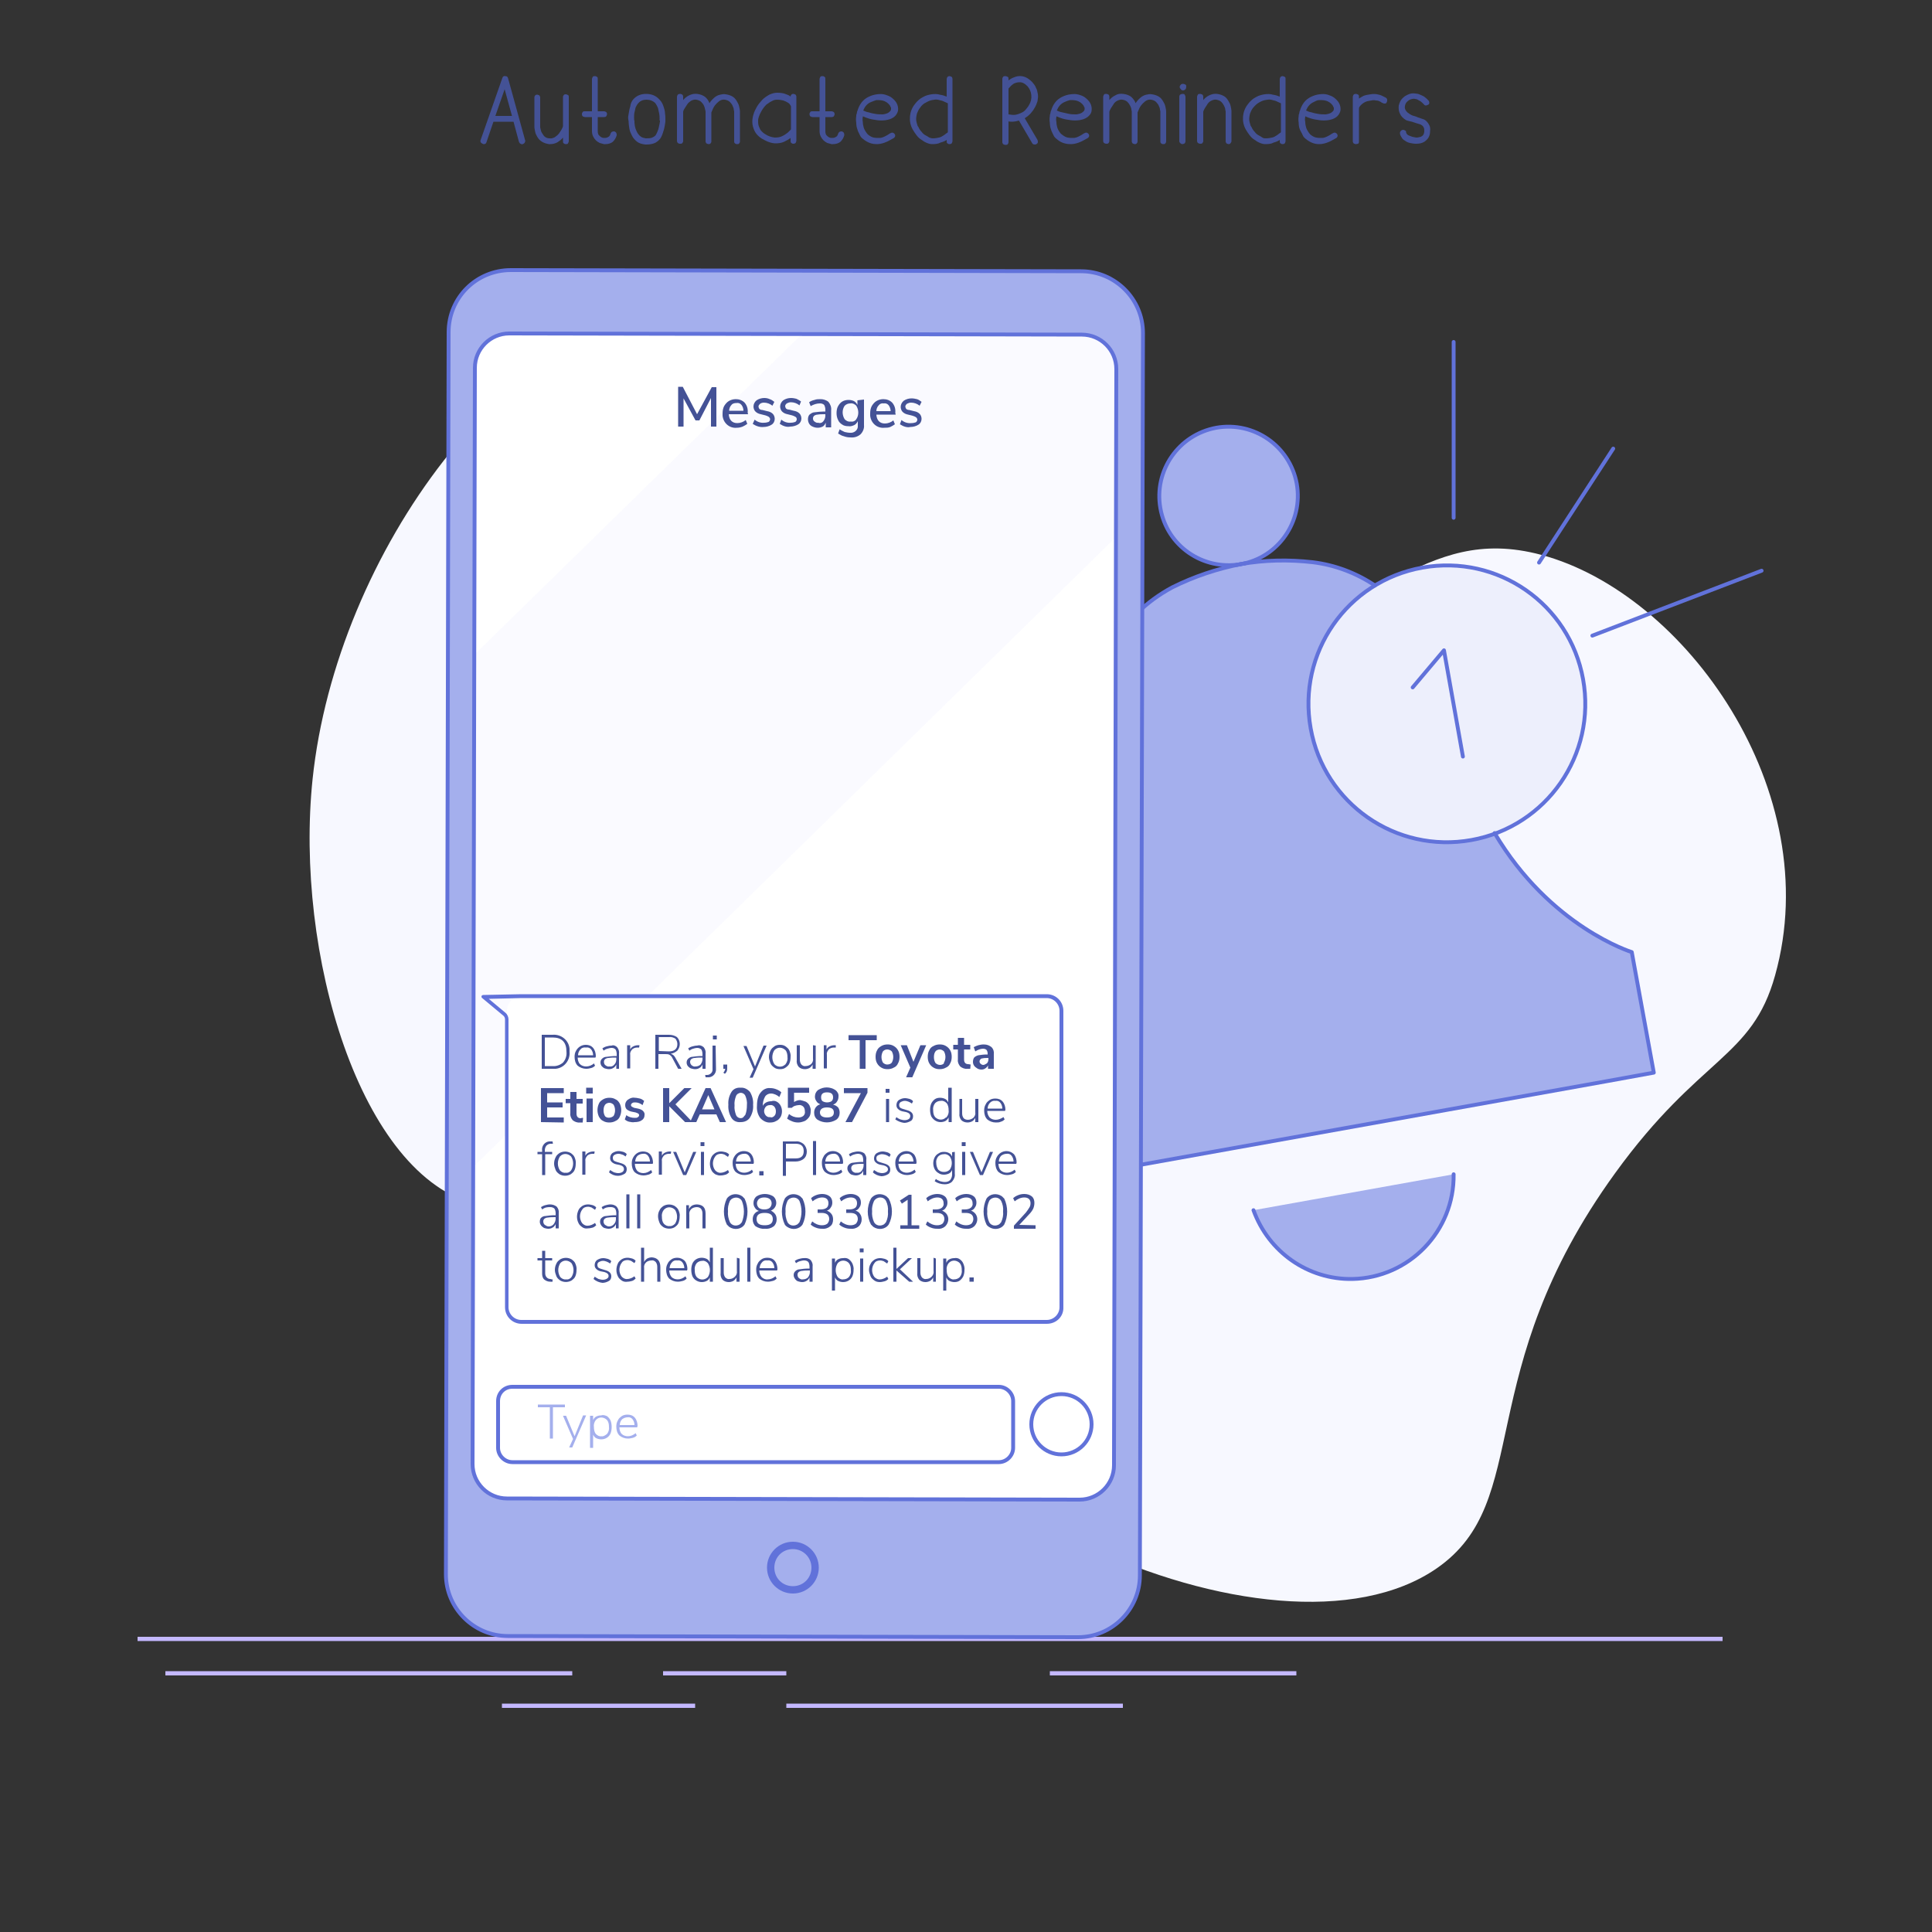 <?xml version="1.0" encoding="UTF-8"?> <!-- Generator: Adobe Illustrator 22.0.1, SVG Export Plug-In . SVG Version: 6.00 Build 0) --> <svg xmlns="http://www.w3.org/2000/svg" xmlns:xlink="http://www.w3.org/1999/xlink" version="1.1" id="Layer_1" x="0px" y="0px" viewBox="0 0 500 500" style="enable-background:new 0 0 500 500;" xml:space="preserve"><rect x="0" y="0" width="500" height="500" fill="#333333" stroke="none"/> <style type="text/css"> .st0{clip-path:url(#SVGID_2_);} .st1{fill:#F7F8FF;} .st2{fill:#C4B8FF;} .st3{fill:#EDEFFC;} .st4{fill:#A4AFED;} .st5{fill:none;} .st6{fill:none;stroke:#6172DA;stroke-linecap:round;stroke-linejoin:round;} .st7{fill:none;stroke:#394553;stroke-linejoin:round;} .st8{fill:#FFFFFF;} .st9{opacity:0.23;fill:#E9E6FF;enable-background:new ;} .st10{fill:#6172DA;} .st11{fill:#445296;} .st12{enable-background:new ;} </style> <title>Exotel_Automobile landing page_01_SMS reminders</title> <g> <g> <defs> <rect id="SVGID_1_" width="500" height="500"></rect> </defs> <clipPath id="SVGID_2_"> <use xlink:href="#SVGID_1_" style="overflow:visible;"></use> </clipPath> <g class="st0"> <path class="st1" d="M80.9,201.6c6.1-58.2,51.6-121,98.7-122c54.6-1.1,71.9,81.6,138.8,82.2c38.4,0.3,48.8-26.7,80.5-18.2 c37.3,10,73.8,61.2,60.5,108.8c-6,21.6-19.4,20.8-41.4,51.2c-37.6,51.9-20.9,84.8-46.2,102.3c-41.6,28.7-147.1-18.3-160.1-78.3 c-6.9-32.1,14.1-61.1,4.8-67.3c-14.1-9.4-56.1,60.1-92.9,51.5C93.1,304.5,76.2,246.4,80.9,201.6z"></path> <rect x="42.8" y="432.5" class="st2" width="105.3" height="1.1"></rect> <rect x="203.5" y="440.9" class="st2" width="87.1" height="1.1"></rect> <rect x="129.9" y="440.9" class="st2" width="50" height="1.1"></rect> <rect x="271.7" y="432.5" class="st2" width="63.8" height="1.1"></rect> <rect x="171.6" y="432.5" class="st2" width="31.9" height="1.1"></rect> <rect x="35.6" y="423.6" class="st2" width="410.2" height="1.1"></rect> <path class="st3" d="M409.7,175.8c3.5,19.5-9.4,38.1-28.9,41.6s-38.1-9.4-41.6-28.9s9.4-38.1,28.9-41.6l0,0 C387.6,143.4,406.2,156.3,409.7,175.8z"></path> <path class="st4" d="M376.2,303.9c0.2,14.7-11.5,26.8-26.2,27.1c-11.5,0.2-21.7-7-25.6-17.8L376.2,303.9z"></path> <path class="st2" d="M322.2,145.8c-0.4,0.1-0.8,0.1-1.1,0.2s-0.8,0.1-1.1,0.2L322.2,145.8z"></path> <path class="st4" d="M428,277.6l-161.3,29c0,0-2.3-13.6-5.5-31.2c0,0,31.2-24,22.2-74.1c0,0-7.6-34.4,20.1-49.3 c11.2-5.8,23.8-8,36.3-6.5c5.8,0.7,11.3,2.8,16.1,6c-16.9,10.3-22.2,32.3-12,49.2c7.7,12.6,22.3,19.2,36.9,16.6 c2.1-0.4,4.1-0.9,6.1-1.7c14.4,24.3,35.5,30.8,35.5,30.8C425.5,264.1,428,277.6,428,277.6z"></path> <path class="st5" d="M319.8,146.2L319.8,146.2L319.8,146.2"></path> <path class="st4" d="M335.6,125.2c1.7,9.7-4.7,19.1-14.5,20.8s-19.1-4.7-20.8-14.5c-1.7-9.7,4.7-19,14.5-20.8 C324.5,109,333.8,115.4,335.6,125.2L335.6,125.2z"></path> <path class="st6" d="M376.2,303.9c0.2,14.7-11.5,26.8-26.2,27.1c-11.5,0.2-21.7-7-25.6-17.8"></path> <path class="st6" d="M320,146.2c0.4-0.1,0.8-0.1,1.1-0.2c6.2-1.1,12.4-1.2,18.6-0.5c5.8,0.7,11.3,2.8,16.1,6"></path> <path class="st6" d="M322.2,145.8c-0.4,0.1-0.8,0.1-1.1,0.2c-6.1,1.2-12.1,3.2-17.7,6c-27.7,14.9-20.1,49.3-20.1,49.3 c9,50.1-22.2,74.1-22.2,74.1c3.2,17.6,5.5,31.2,5.5,31.2l12.1-2.2l137.2-24.6l12.1-2.2c0,0-2.5-13.6-5.7-31.2 c0,0-21.1-6.5-35.5-30.8"></path> <path class="st7" d="M319.8,146.2L319.8,146.2L319.8,146.2"></path> <path class="st6" d="M335.6,125.2c1.7,9.7-4.7,19.1-14.5,20.8s-19.1-4.7-20.8-14.5c-1.7-9.7,4.7-19,14.5-20.8 C324.5,109,333.8,115.4,335.6,125.2L335.6,125.2z"></path> <path class="st6" d="M409.7,175.8c3.5,19.5-9.4,38.1-28.9,41.6s-38.1-9.4-41.6-28.9s9.4-38.1,28.9-41.6l0,0 C387.6,143.4,406.2,156.3,409.7,175.8z"></path> <polyline class="st6" points="365.6,177.9 373.7,168.3 378.6,195.8 "></polyline> <path class="st6" d="M275,190.6c-14.9-7.1-32.8-0.7-39.9,14.2c-7.1,14.9-0.7,32.8,14.2,39.9c8.1,3.8,17.5,3.9,25.6,0.1"></path> <path class="st6" d="M257.5,281.2h-5.8l-3.8-15.8c-3.4-1-6.7-2.4-9.8-4.1l-13.7,8.6l-7.3-7.4l-7.3-7.4l8.5-13.8 c-1.7-3.1-3-6.4-4-9.9l-15.8-3.5v-10.4l0.1-10.4l15.8-3.8c1-3.4,2.4-6.7,4.1-9.8l-8.6-13.7l7.4-7.3l7.4-7.3l13.8,8.5 c3.1-1.7,6.4-3,9.9-4l3.6-15.8h10.4h10.4l3.8,15.8c1.6,0.5,3.2,1,4.7,1.6"></path> <path class="st4" d="M132.2,69.9l147.6,0.3c8.8,0,16,7.2,16,16L295,407.7c0,8.8-7.2,16-16,16l-147.6-0.3c-8.8,0-16-7.2-16-16 L116.1,86C116.1,77,123.3,69.9,132.2,69.9z"></path> <path class="st8" d="M288.9,95.5l-0.6,283.7c0,4.9-4,8.9-8.9,8.9l-148.2-0.3c-4.9,0-8.9-4-8.9-8.9l0.6-283.7c0-4.9,4-8.9,8.9-8.9 L280,86.6C284.9,86.6,288.9,90.6,288.9,95.5z"></path> <path class="st9" d="M288.9,95.1l-0.1,43.9L243,183.9c0,0-91.3,89.5-91.4,89.5L122.5,302l0.3-132.6l84.7-82.9l73,0.2 C285.1,86.6,288.9,90.4,288.9,95.1z"></path> <path class="st8" d="M135,257.8h135.9c2.1,0,3.8,1.7,3.8,3.8v76.7c0,2.1-1.7,3.8-3.8,3.8H135c-2.1,0-3.8-1.7-3.8-3.8v-76.7 C131.2,259.5,132.9,257.8,135,257.8z"></path> <path class="st10" d="M270.9,342.6H135c-2.4,0-4.3-1.9-4.3-4.3v-74.5c0-0.4-0.2-0.8-0.5-1l-5.4-4.5c-0.2-0.1-0.2-0.3-0.2-0.5 c0.1-0.2,0.3-0.3,0.5-0.3l9.8-0.2h136c2.4,0,4.3,1.9,4.3,4.3v76.7C275.3,340.7,273.4,342.6,270.9,342.6 C271,342.7,271,342.7,270.9,342.6z M126.5,258.5l4.3,3.6c0.5,0.4,0.8,1.1,0.8,1.7v74.5c0,1.8,1.5,3.3,3.3,3.3h136 c1.8,0,3.3-1.5,3.3-3.3v-76.7c0-1.8-1.5-3.3-3.3-3.3H135L126.5,258.5z"></path> <path class="st11" d="M140.2,267.8h2.8c2.2-0.2,4.2,1.4,4.4,3.6c0,0.3,0,0.5,0,0.8c0.2,2.2-1.4,4.2-3.6,4.4c-0.3,0-0.5,0-0.8,0 h-2.8L140.2,267.8z M143,275.9c1,0.1,2-0.3,2.7-0.9c0.7-0.8,1-1.8,0.9-2.8c0-2.5-1.2-3.7-3.6-3.7h-2v7.4H143z"></path> <path class="st11" d="M154.1,273.7h-4.6c0,0.6,0.2,1.3,0.6,1.7c0.4,0.4,1,0.6,1.6,0.6c0.7,0,1.5-0.3,2-0.8l0.3,0.6 c-0.3,0.3-0.6,0.5-1,0.6s-0.8,0.2-1.3,0.2c-0.8,0-1.6-0.3-2.2-0.8c-0.6-0.6-0.8-1.5-0.8-2.3c0-0.6,0.1-1.1,0.4-1.6 c0.5-0.9,1.4-1.5,2.5-1.5c0.7,0,1.4,0.2,1.9,0.8c0.5,0.6,0.7,1.4,0.7,2.2L154.1,273.7z M150.2,271.6c-0.4,0.4-0.6,1-0.6,1.5h3.9 c0-0.6-0.2-1.1-0.5-1.5s-0.8-0.6-1.3-0.5C151,271,150.5,271.2,150.2,271.6z"></path> <path class="st11" d="M159.7,271c0.4,0.5,0.6,1.1,0.5,1.7v3.9h-0.7v-1.1c-0.2,0.4-0.4,0.7-0.8,0.9c-0.3,0.2-0.7,0.3-1.1,0.3 c-0.4,0-0.7-0.1-1.1-0.2c-0.3-0.1-0.6-0.4-0.8-0.6c-0.2-0.3-0.3-0.6-0.3-0.9c0-0.4,0.1-0.7,0.4-1c0.3-0.3,0.7-0.5,1.2-0.5 c0.7-0.1,1.5-0.2,2.3-0.2h0.3v-0.5c0-0.4-0.1-0.9-0.3-1.2c-0.3-0.3-0.6-0.4-1-0.4s-0.7,0.1-1.1,0.2c-0.4,0.1-0.7,0.3-1,0.5 l-0.3-0.6c0.3-0.2,0.7-0.4,1.1-0.5c0.4-0.1,0.8-0.2,1.3-0.2C158.7,270.4,159.3,270.6,159.7,271z M159,275.5 c0.4-0.4,0.5-0.9,0.5-1.4v-0.4h-0.2c-0.6,0-1.2,0-1.8,0.1c-0.3,0-0.6,0.1-0.9,0.3c-0.2,0.2-0.3,0.4-0.3,0.7 c0,0.3,0.1,0.7,0.4,0.9c0.3,0.2,0.6,0.4,1,0.3C158.2,276.1,158.7,275.9,159,275.5L159,275.5z"></path> <path class="st11" d="M165.4,271.1h-0.5c-0.5,0-1.1,0.2-1.4,0.6c-0.3,0.4-0.5,0.8-0.4,1.3v3.5h-0.8v-6h0.8v1.1 c0.2-0.4,0.4-0.6,0.8-0.8c0.4-0.2,0.8-0.3,1.3-0.3h0.3L165.4,271.1z"></path> <path class="st11" d="M176.4,276.6h-0.9l-1.5-2.8c-0.1-0.3-0.4-0.6-0.7-0.8c-0.3-0.2-0.7-0.2-1.1-0.2h-1.8v3.8h-0.8v-8.8h3.5 c0.8,0,1.5,0.2,2.1,0.6c0.9,0.9,1,2.4,0.1,3.5c-0.5,0.4-1,0.7-1.7,0.8c0.2,0.1,0.4,0.2,0.6,0.3c0.2,0.2,0.4,0.4,0.5,0.6 L176.4,276.6z M173.1,272.1c1.4,0,2.2-0.6,2.2-1.9c0-0.5-0.2-1-0.5-1.4c-0.5-0.3-1.1-0.5-1.6-0.4h-2.7v3.6L173.1,272.1 L173.1,272.1z"></path> <path class="st11" d="M182.1,271c0.4,0.5,0.6,1.1,0.5,1.7v3.9h-0.8v-1.1c-0.2,0.4-0.4,0.7-0.8,0.9c-0.3,0.2-0.7,0.3-1.1,0.3 c-0.4,0-0.7-0.1-1.1-0.2c-0.3-0.1-0.6-0.4-0.8-0.6c-0.2-0.3-0.3-0.6-0.3-0.9c0-0.4,0.1-0.7,0.4-1c0.3-0.3,0.7-0.5,1.1-0.5 c0.7-0.1,1.5-0.2,2.3-0.2h0.3v-0.5c0-0.4-0.1-0.9-0.3-1.2c-0.3-0.3-0.7-0.4-1.1-0.4c-0.3,0-0.7,0.1-1,0.2c-0.4,0.1-0.7,0.3-1,0.5 l-0.3-0.6c0.3-0.2,0.7-0.4,1.1-0.5c0.4-0.1,0.8-0.2,1.2-0.2C181.1,270.4,181.6,270.6,182.1,271z M181.3,275.5 c0.3-0.4,0.5-0.9,0.5-1.4v-0.4h-0.2c-0.6,0-1.2,0-1.8,0.1c-0.3,0-0.6,0.1-0.9,0.3c-0.2,0.2-0.3,0.4-0.3,0.7 c0,0.3,0.1,0.6,0.4,0.9c0.3,0.2,0.6,0.4,1,0.3C180.5,276,181,275.8,181.3,275.5z"></path> <path class="st11" d="M185.3,276.6c0.1,1.1-0.7,2.1-1.8,2.2c-0.1,0-0.2,0-0.3,0h-0.6l-0.1-0.6h0.5c0.7,0,1.4-0.6,1.4-1.3 c0-0.1,0-0.1,0-0.2v-6.1h0.8L185.3,276.6z M184.5,268h1v1h-1V268z"></path> <path class="st11" d="M188.2,275.5v0.8c0,0.3,0,0.6-0.1,0.9s-0.3,0.5-0.5,0.7l-0.4-0.3c0.3-0.3,0.4-0.6,0.5-1h-0.5v-1.1H188.2z"></path> <path class="st11" d="M197.6,270.6h0.8l-3.6,8.3H194l1-2.2l-2.6-6h0.8l2.2,5.3L197.6,270.6z"></path> <path class="st11" d="M200.4,276.3c-0.4-0.3-0.8-0.6-1-1.1s-0.4-1.1-0.4-1.6c0-0.6,0.1-1.1,0.4-1.7c0.2-0.5,0.6-0.8,1-1.1 c0.4-0.3,0.9-0.4,1.5-0.4c0.5,0,1,0.1,1.4,0.4s0.8,0.6,1,1.1s0.4,1.1,0.3,1.7c0,0.6-0.1,1.1-0.3,1.6s-0.6,0.8-1,1.1 c-0.4,0.3-0.9,0.4-1.4,0.4C201.3,276.7,200.8,276.6,200.4,276.3z M203.3,275.4c0.4-0.5,0.6-1.2,0.5-1.8c0-0.6-0.1-1.3-0.5-1.8 c-0.8-0.8-2-0.9-2.8-0.1l-0.1,0.1c-0.7,1.1-0.7,2.5,0,3.6c0.7,0.8,2,0.9,2.8,0.1C203.3,275.5,203.3,275.4,203.3,275.4 L203.3,275.4z"></path> <path class="st11" d="M211.1,270.6v6h-0.8v-1.1c-0.2,0.4-0.5,0.7-0.8,0.9c-0.4,0.2-0.8,0.3-1.2,0.3c-0.6,0-1.2-0.2-1.6-0.6 c-0.4-0.5-0.6-1.1-0.5-1.8v-3.8h0.8v3.7c0,0.5,0.1,0.9,0.4,1.3c0.3,0.3,0.7,0.5,1.1,0.4c0.5,0,1-0.2,1.4-0.5 c0.4-0.4,0.6-0.9,0.5-1.5v-3.4L211.1,270.6z"></path> <path class="st11" d="M216.3,271.1h-0.5c-0.5,0-1.1,0.2-1.4,0.6c-0.3,0.4-0.5,0.8-0.4,1.3v3.5h-0.8v-6h0.7v1.1 c0.2-0.4,0.4-0.6,0.8-0.8c0.4-0.2,0.8-0.3,1.3-0.3h0.3L216.3,271.1z"></path> <path class="st11" d="M222.5,276.6v-7.4h-2.9v-1.3h7.3v1.3H224v7.4H222.5z"></path> <path class="st11" d="M228.1,276.3c-0.5-0.3-0.8-0.6-1.1-1.1s-0.4-1.1-0.4-1.7s0.1-1.2,0.4-1.7c0.2-0.5,0.6-0.8,1.1-1.1 c0.5-0.3,1.1-0.4,1.6-0.4c0.6,0,1.1,0.1,1.6,0.4s0.8,0.6,1.1,1.1s0.4,1.1,0.4,1.7s-0.1,1.2-0.4,1.7c-0.2,0.5-0.6,0.9-1.1,1.1 c-0.5,0.3-1.1,0.4-1.6,0.4C229.1,276.7,228.6,276.6,228.1,276.3z M230.8,275c0.5-0.9,0.5-2,0-2.9c-0.6-0.6-1.6-0.7-2.2-0.1 l-0.1,0.1c-0.5,0.9-0.5,2,0,2.9c0.3,0.3,0.7,0.5,1.1,0.5C230.1,275.5,230.6,275.3,230.8,275z"></path> <path class="st11" d="M238.2,270.5h1.5l-3.6,8.3h-1.6l1.1-2.5l-2.5-5.8h1.6l1.7,4.3L238.2,270.5z"></path> <path class="st11" d="M241.6,276.3c-0.5-0.3-0.8-0.6-1.1-1.1s-0.4-1.1-0.4-1.7s0.1-1.2,0.4-1.7c0.2-0.5,0.6-0.9,1.1-1.1 c0.5-0.3,1.1-0.4,1.6-0.4c0.6,0,1.1,0.1,1.6,0.4s0.8,0.6,1.1,1.1s0.4,1.1,0.4,1.7s-0.1,1.2-0.4,1.7c-0.2,0.5-0.6,0.9-1.1,1.1 c-0.5,0.3-1.1,0.4-1.6,0.4C242.6,276.7,242.1,276.6,241.6,276.3z M244.3,275c0.5-0.9,0.5-2,0-2.9c-0.3-0.3-0.7-0.5-1.1-0.5 c-0.4,0-0.9,0.2-1.1,0.5c-0.3,0.4-0.4,0.9-0.4,1.5c0,0.5,0.1,1,0.4,1.5c0.6,0.6,1.6,0.7,2.2,0.1C244.2,275.1,244.3,275,244.3,275 L244.3,275z"></path> <path class="st11" d="M251.2,275.5l-0.1,1.1c-0.2,0-0.5,0-0.7,0c-0.7,0.1-1.4-0.2-1.9-0.6c-0.4-0.5-0.7-1.1-0.6-1.8v-2.6h-1.2 v-1.2h1.2v-1.8h1.6v1.8h1.6v1.2h-1.6v2.6c0,0.8,0.4,1.2,1.1,1.2L251.2,275.5z"></path> <path class="st11" d="M256.6,271c0.5,0.5,0.7,1.2,0.6,1.9v3.7h-1.5v-0.9c-0.1,0.3-0.4,0.6-0.7,0.8c-0.3,0.2-0.6,0.3-1,0.3 s-0.8-0.1-1.1-0.3c-0.3-0.2-0.6-0.4-0.8-0.7c-0.2-0.3-0.3-0.6-0.3-1s0.1-0.8,0.3-1.1c0.3-0.3,0.7-0.5,1.1-0.6 c0.7-0.1,1.4-0.2,2.1-0.2h0.3v-0.3c0-0.3-0.1-0.6-0.3-0.9c-0.2-0.2-0.6-0.3-0.9-0.3c-0.3,0-0.7,0.1-1,0.2s-0.7,0.3-1,0.5L252,271 c0.4-0.2,0.8-0.4,1.2-0.5s0.9-0.2,1.4-0.2C255.5,270.3,256.1,270.6,256.6,271z M255.4,275.2c0.3-0.3,0.4-0.7,0.4-1.1v-0.3h-0.2 c-0.4,0-0.9,0-1.3,0.1c-0.2,0-0.5,0.1-0.6,0.3c-0.1,0.1-0.2,0.3-0.2,0.5s0.1,0.5,0.3,0.6c0.2,0.2,0.4,0.3,0.7,0.3 C254.7,275.6,255.1,275.4,255.4,275.2z"></path> <path class="st11" d="M140,290.4v-8.8h5.9v1.3h-4.3v2.4h4v1.3h-4v2.6h4.3v1.3L140,290.4L140,290.4z"></path> <path class="st11" d="M150.9,289.3l-0.1,1.2c-0.3,0-0.5,0-0.7,0c-0.7,0.1-1.4-0.2-1.9-0.6c-0.4-0.5-0.7-1.1-0.6-1.8v-2.6h-1.2 v-1.1h1.2v-1.8h1.6v1.8h1.6v1.2h-1.6v2.6c0,0.8,0.4,1.2,1.1,1.2C150.5,289.3,150.7,289.3,150.9,289.3z"></path> <path class="st11" d="M151.7,281.5h1.7v1.5h-1.7V281.5z M151.8,290.4v-6.1h1.6v6.1H151.8z"></path> <path class="st11" d="M156.1,290.1c-0.5-0.2-0.8-0.6-1.1-1.1c-0.5-1.1-0.5-2.3,0-3.4c0.2-0.5,0.6-0.8,1.1-1.1 c0.5-0.3,1.1-0.4,1.6-0.4c0.6,0,1.1,0.1,1.6,0.4c0.5,0.2,0.8,0.6,1.1,1.1c0.5,1.1,0.5,2.3,0,3.4c-0.2,0.5-0.6,0.9-1.1,1.1 c-0.5,0.3-1.1,0.4-1.6,0.4C157.1,290.5,156.6,290.4,156.1,290.1z M158.8,288.8c0.5-0.9,0.5-2,0-2.9c-0.3-0.3-0.7-0.5-1.1-0.5 c-0.4,0-0.9,0.2-1.1,0.5c-0.3,0.4-0.4,0.9-0.4,1.5c0,0.5,0.1,1,0.4,1.5C157.1,289.4,158.1,289.4,158.8,288.8L158.8,288.8 L158.8,288.8z"></path> <path class="st11" d="M162.8,290.3c-0.4-0.1-0.8-0.3-1.1-0.6l0.4-1.1c0.6,0.5,1.4,0.7,2.2,0.7c0.3,0,0.6,0,0.8-0.2 c0.2-0.1,0.3-0.3,0.3-0.5s-0.1-0.3-0.2-0.4c-0.2-0.1-0.4-0.2-0.7-0.3l-1-0.2c-0.5-0.1-0.9-0.3-1.3-0.6c-0.3-0.3-0.4-0.7-0.4-1.1 s0.1-0.7,0.3-1s0.5-0.5,0.9-0.7s0.9-0.3,1.3-0.2c0.4,0,0.8,0.1,1.3,0.2c0.4,0.1,0.7,0.3,1.1,0.6l-0.4,1.1 c-0.5-0.4-1.2-0.7-1.9-0.7c-0.3,0-0.6,0-0.8,0.2c-0.2,0.1-0.3,0.3-0.3,0.5s0.1,0.3,0.2,0.4c0.2,0.1,0.4,0.2,0.6,0.3l1,0.2 c0.5,0.1,1,0.3,1.3,0.6c0.3,0.3,0.5,0.7,0.4,1.1c0,0.5-0.2,1-0.7,1.3c-0.5,0.4-1.2,0.5-1.9,0.5 C163.8,290.5,163.3,290.4,162.8,290.3z"></path> <path class="st11" d="M179.2,290.4h-1.9l-4.1-4.1v4.1h-1.6v-8.8h1.6v3.9l3.9-3.9h1.9l-4.2,4.2L179.2,290.4z"></path> <path class="st11" d="M186.3,290.4l-0.9-2h-4.3l-0.9,2h-1.6l4-8.8h1.3l4,8.8H186.3z M181.7,287.1h3.2l-1.6-3.7L181.7,287.1z"></path> <path class="st11" d="M189.3,289.3c-0.6-1-0.9-2.2-0.8-3.4c-0.1-1.2,0.2-2.3,0.8-3.3c0.5-0.8,1.4-1.2,2.4-1.1 c0.9-0.1,1.8,0.4,2.4,1.1c0.6,1,0.9,2.2,0.8,3.3c0.1,1.2-0.2,2.3-0.8,3.3c-0.5,0.8-1.4,1.2-2.4,1.2 C190.7,290.5,189.8,290.1,189.3,289.3z M192.9,288.5c0.3-0.8,0.4-1.6,0.4-2.5c0.1-0.8-0.1-1.7-0.4-2.4c-0.3-0.7-1.2-1-1.8-0.6 c-0.3,0.1-0.5,0.4-0.6,0.6c-0.3,0.8-0.5,1.6-0.4,2.5c-0.1,0.8,0.1,1.7,0.4,2.5c0.3,0.7,1.2,1,1.8,0.6 C192.5,289,192.7,288.7,192.9,288.5L192.9,288.5z"></path> <path class="st11" d="M201,285.1c0.4,0.2,0.8,0.6,1,1c0.5,0.9,0.5,2.1,0,3c-0.3,0.4-0.6,0.8-1.1,1c-0.5,0.3-1,0.4-1.5,0.4 c-1,0.1-1.9-0.4-2.6-1.1c-0.7-0.9-1-2.1-0.9-3.2c0-0.9,0.1-1.7,0.4-2.5c0.2-0.6,0.7-1.2,1.2-1.6c0.6-0.4,1.2-0.6,1.9-0.5 c0.5,0,1,0.1,1.5,0.3c0.5,0.2,0.9,0.4,1.3,0.8l-0.5,1.2c-0.6-0.5-1.4-0.9-2.2-0.9c-0.6,0-1.2,0.3-1.5,0.8 c-0.4,0.7-0.6,1.5-0.6,2.4c0.2-0.4,0.5-0.7,0.9-0.9c0.4-0.2,0.8-0.3,1.3-0.3C200.2,284.8,200.6,284.9,201,285.1z M200.4,288.8 c0.3-0.3,0.4-0.7,0.4-1.2c0-0.4-0.1-0.8-0.4-1.2c-0.3-0.3-0.7-0.5-1.1-0.4c-0.4,0-0.8,0.1-1.1,0.4c-0.6,0.7-0.6,1.6,0,2.3 c0.3,0.3,0.7,0.5,1.1,0.4C199.7,289.3,200.1,289.1,200.4,288.8L200.4,288.8z"></path> <path class="st11" d="M208.5,285.1c0.4,0.2,0.8,0.6,1,1c0.2,0.5,0.4,1,0.3,1.5c0,0.5-0.1,1.1-0.4,1.5c-0.3,0.4-0.7,0.8-1.1,1 c-0.5,0.2-1.1,0.4-1.7,0.4c-0.6,0-1.1-0.1-1.6-0.3c-0.5-0.2-0.9-0.4-1.3-0.7l0.5-1.2c0.7,0.6,1.5,0.9,2.4,0.9 c0.5,0,0.9-0.1,1.3-0.4c0.3-0.3,0.5-0.7,0.4-1.2c0-0.4-0.1-0.9-0.4-1.2c-0.3-0.3-0.8-0.5-1.2-0.4c-0.3,0-0.7,0.1-1,0.2 s-0.6,0.3-0.8,0.5h-1v-5.2h5.5v1.3h-3.9v2.4c0.5-0.3,1-0.5,1.6-0.5C207.5,284.8,208,284.9,208.5,285.1z"></path> <path class="st11" d="M216.9,286.6c0.3,0.4,0.4,0.9,0.4,1.4c0,0.7-0.3,1.4-0.9,1.8c-1.5,0.9-3.3,0.9-4.8,0 c-0.6-0.4-0.9-1.1-0.9-1.8c0-0.5,0.1-1,0.4-1.4c0.3-0.4,0.7-0.7,1.2-0.8c-0.4-0.2-0.8-0.4-1-0.8c-0.3-0.4-0.4-0.8-0.4-1.2 c0-0.7,0.3-1.3,0.8-1.7c1.4-0.9,3.1-0.9,4.5,0c0.5,0.4,0.9,1,0.8,1.7c0,0.4-0.1,0.9-0.4,1.3c-0.2,0.4-0.6,0.6-1,0.8 C216.2,286,216.6,286.3,216.9,286.6z M215.8,287.9c0-0.9-0.6-1.3-1.8-1.3s-1.8,0.5-1.8,1.3s0.6,1.3,1.8,1.3 S215.8,288.8,215.8,287.9L215.8,287.9z M212.5,284c0,0.4,0.1,0.8,0.4,1c0.7,0.4,1.6,0.4,2.3,0c0.3-0.3,0.4-0.6,0.4-1 c0-0.9-0.5-1.3-1.6-1.3S212.5,283.2,212.5,284z"></path> <path class="st11" d="M218.4,281.6h6.1v1.2l-4,7.6h-1.7l4-7.5h-4.4L218.4,281.6z"></path> <path class="st11" d="M229.2,281.8h1v1h-1V281.8z M229.3,290.4v-6h0.8v6H229.3z"></path> <path class="st11" d="M231.7,289.7l0.3-0.6c0.3,0.3,0.6,0.4,1,0.6c0.4,0.1,0.7,0.2,1.1,0.2c0.4,0,0.8-0.1,1.1-0.3 c0.4-0.3,0.5-0.9,0.2-1.3l-0.1-0.1c-0.2-0.2-0.5-0.3-0.8-0.4l-1-0.2c-0.4-0.1-0.8-0.3-1.1-0.6c-0.3-0.3-0.4-0.6-0.4-1 c0-0.5,0.2-1,0.6-1.3c0.5-0.3,1-0.5,1.6-0.5c0.4,0,0.8,0.1,1.2,0.2c0.3,0.1,0.7,0.3,0.9,0.6l-0.3,0.6c-0.3-0.2-0.6-0.4-0.9-0.5 c-0.3-0.1-0.6-0.2-0.9-0.2c-0.4,0-0.7,0.1-1.1,0.3c-0.3,0.2-0.4,0.5-0.4,0.8c0,0.2,0.1,0.5,0.2,0.6c0.2,0.2,0.5,0.3,0.8,0.4 l1,0.3c1.1,0.3,1.6,0.8,1.6,1.6c0,0.5-0.2,1-0.6,1.2c-0.5,0.3-1.1,0.5-1.7,0.5C233.2,290.5,232.4,290.2,231.7,289.7z"></path> <path class="st11" d="M246.3,281.6v8.8h-0.8v-1.2c-0.2,0.4-0.5,0.7-0.8,0.9c-0.4,0.2-0.8,0.3-1.3,0.3c-1,0-1.9-0.6-2.4-1.5 c-0.2-0.5-0.3-1.1-0.3-1.7s0.1-1.1,0.3-1.6c0.2-0.4,0.5-0.8,0.9-1.1c0.4-0.3,0.9-0.4,1.4-0.4c0.4,0,0.9,0.1,1.3,0.3 c0.4,0.2,0.6,0.5,0.8,0.9v-3.8h0.9V281.6z M245,289.1c0.4-0.5,0.6-1.2,0.5-1.8c0-0.6-0.1-1.3-0.5-1.8c-0.4-0.4-0.9-0.7-1.5-0.6 c-0.6,0-1.1,0.2-1.5,0.6c-0.4,0.5-0.6,1.2-0.5,1.8c0,0.7,0.1,1.3,0.5,1.8c0.8,0.8,2,0.9,2.8,0.1C244.9,289.2,245,289.2,245,289.1 L245,289.1z"></path> <path class="st11" d="M253.2,284.4v6h-0.8v-1.1c-0.2,0.4-0.5,0.7-0.8,0.9c-0.4,0.2-0.8,0.3-1.2,0.3c-0.6,0-1.2-0.2-1.6-0.6 c-0.4-0.5-0.6-1.1-0.5-1.7v-3.8h0.7v3.7c0,0.5,0.1,0.9,0.4,1.3c0.3,0.3,0.7,0.4,1.1,0.4c0.5,0,1-0.2,1.4-0.5 c0.4-0.4,0.6-0.9,0.5-1.5v-3.4L253.2,284.4z"></path> <path class="st11" d="M260.1,287.5h-4.6c0,0.6,0.2,1.2,0.6,1.7c0.4,0.4,1,0.6,1.6,0.6c0.7,0,1.4-0.3,2-0.7l0.3,0.6 c-0.3,0.3-0.6,0.5-1,0.6c-0.4,0.2-0.8,0.2-1.3,0.2c-0.8,0-1.6-0.3-2.2-0.8c-0.6-0.6-0.8-1.5-0.8-2.3c0-0.6,0.1-1.1,0.4-1.6 c0.2-0.5,0.6-0.8,1-1.1c0.4-0.3,1-0.4,1.5-0.4c0.7,0,1.4,0.2,1.9,0.8c0.5,0.6,0.7,1.4,0.7,2.1L260.1,287.5z M256.2,285.4 c-0.4,0.4-0.6,1-0.6,1.5h3.8c0-0.6-0.2-1.1-0.5-1.5s-0.8-0.6-1.3-0.5C257.1,284.8,256.6,285,256.2,285.4z"></path> <path class="st11" d="M141.1,298.1h1.8v0.6h-1.8v5.4h-0.8v-5.4h-1.2v-0.6h1.2v-0.3c-0.2-1.2,0.7-2.3,1.8-2.4c0.2,0,0.3,0,0.5,0 h0.4l0.1,0.6h-0.6c-0.4,0-0.8,0.2-1.1,0.5c-0.3,0.4-0.4,0.8-0.4,1.3v0.3H141.1z"></path> <path class="st11" d="M144.8,303.9c-0.4-0.3-0.8-0.6-1-1.1s-0.4-1.1-0.4-1.6c0-0.6,0.1-1.1,0.4-1.7c0.2-0.5,0.6-0.8,1-1.1 c0.9-0.5,2-0.5,2.9,0c0.4,0.3,0.8,0.6,1,1.1s0.4,1.1,0.3,1.7c0,0.6-0.1,1.1-0.3,1.6s-0.6,0.8-1,1.1 C146.8,304.4,145.7,304.4,144.8,303.9z M147.8,302.9c0.7-1.1,0.7-2.5,0-3.6c-0.8-0.8-2-0.9-2.8-0.1l-0.1,0.1 c-0.7,1.1-0.7,2.5,0,3.6c0.4,0.4,0.9,0.7,1.5,0.6C146.9,303.6,147.4,303.4,147.8,302.9z"></path> <path class="st11" d="M153.8,298.6h-0.5c-0.5,0-1.1,0.2-1.4,0.6c-0.3,0.4-0.5,0.8-0.4,1.3v3.5h-0.8v-6h0.8v1.1 c0.2-0.4,0.4-0.6,0.8-0.8c0.4-0.2,0.8-0.3,1.3-0.3h0.3L153.8,298.6z"></path> <path class="st11" d="M157.6,303.4l0.3-0.6c0.3,0.2,0.6,0.4,1,0.6c0.4,0.1,0.7,0.2,1.1,0.2c0.4,0,0.8-0.1,1.1-0.3 c0.4-0.3,0.5-0.8,0.2-1.3l-0.1-0.1c-0.2-0.2-0.5-0.3-0.8-0.4l-1-0.2c-0.4-0.1-0.8-0.3-1.1-0.6c-0.3-0.3-0.4-0.6-0.4-1 c0-0.5,0.2-1,0.6-1.3c0.5-0.3,1-0.5,1.6-0.5c0.4,0,0.8,0.1,1.2,0.2c0.3,0.1,0.7,0.3,0.9,0.6l-0.3,0.6c-0.3-0.2-0.5-0.4-0.9-0.5 c-0.3-0.1-0.6-0.2-0.9-0.2c-0.4,0-0.8,0.1-1.1,0.3c-0.3,0.2-0.4,0.4-0.4,0.8c0,0.2,0.1,0.5,0.2,0.6c0.2,0.2,0.5,0.3,0.8,0.4 l1,0.3c1.1,0.3,1.6,0.8,1.6,1.6c0,0.5-0.2,1-0.6,1.2c-0.5,0.3-1.1,0.5-1.7,0.5C159.1,304.3,158.3,304,157.6,303.4z"></path> <path class="st11" d="M168.9,301.2h-4.6c0,0.6,0.2,1.3,0.6,1.8c0.4,0.4,1,0.6,1.6,0.6c0.7,0,1.4-0.3,2-0.8l0.3,0.6 c-0.3,0.3-0.6,0.5-1,0.6s-0.8,0.2-1.3,0.2c-0.8,0-1.6-0.3-2.2-0.8c-0.6-0.6-0.8-1.5-0.8-2.3c0-0.6,0.1-1.1,0.4-1.6 c0.5-0.9,1.4-1.5,2.5-1.5c0.7,0,1.4,0.2,1.9,0.8c0.5,0.6,0.7,1.4,0.7,2.2L168.9,301.2z M165,299.1c-0.4,0.4-0.6,1-0.6,1.5h3.8 c0-0.6-0.2-1.1-0.5-1.5s-0.8-0.6-1.3-0.5C165.9,298.6,165.4,298.8,165,299.1z"></path> <path class="st11" d="M173.6,298.6h-0.5c-0.5,0-1.1,0.2-1.4,0.6c-0.3,0.4-0.5,0.8-0.4,1.3v3.5h-0.8v-6h0.8v1.1 c0.2-0.4,0.4-0.6,0.8-0.8c0.4-0.2,0.8-0.3,1.3-0.3h0.3L173.6,298.6z"></path> <path class="st11" d="M179.4,298.1h0.8l-2.6,6h-0.8l-2.6-6h0.8l2.2,5.3L179.4,298.1z"></path> <path class="st11" d="M181.3,295.6h1v1h-1V295.6z M181.4,304.1v-6h0.8v6H181.4z"></path> <path class="st11" d="M185.1,303.9c-0.4-0.3-0.8-0.6-1-1.1c-0.5-1-0.5-2.2,0-3.3c0.2-0.5,0.6-0.8,1-1.1c0.5-0.3,1-0.4,1.5-0.4 c0.4,0,0.8,0.1,1.2,0.2c0.3,0.1,0.7,0.3,0.9,0.6l-0.3,0.6c-0.3-0.2-0.6-0.4-0.9-0.6c-0.3-0.1-0.6-0.2-0.9-0.2 c-0.6,0-1.2,0.2-1.5,0.7c-0.4,0.5-0.6,1.2-0.6,1.8c0,0.6,0.2,1.3,0.6,1.8c0.4,0.4,0.9,0.7,1.5,0.6c0.3,0,0.6-0.1,0.9-0.2 c0.3-0.1,0.6-0.3,0.9-0.5l0.3,0.6c-0.3,0.3-0.6,0.5-0.9,0.6c-0.4,0.1-0.8,0.2-1.2,0.2C186.1,304.3,185.6,304.1,185.1,303.9z"></path> <path class="st11" d="M195,301.2h-4.6c0,0.6,0.2,1.3,0.6,1.7c0.4,0.4,1,0.6,1.6,0.6c0.7,0,1.5-0.3,2-0.8l0.3,0.6 c-0.3,0.3-0.6,0.5-1,0.6s-0.8,0.2-1.3,0.2c-0.8,0-1.6-0.3-2.2-0.8c-0.6-0.6-0.8-1.5-0.8-2.3c0-0.6,0.1-1.1,0.4-1.6 c0.5-0.9,1.4-1.5,2.5-1.5c0.7,0,1.4,0.2,1.9,0.8c0.5,0.6,0.7,1.4,0.7,2.2L195,301.2z M191.1,299.1c-0.4,0.4-0.6,1-0.6,1.5h3.8 c0-0.6-0.2-1.1-0.5-1.5s-0.8-0.6-1.3-0.5C192,298.6,191.5,298.8,191.1,299.1L191.1,299.1z"></path> <path class="st11" d="M196.5,303.1h1.1v1.1h-1.1V303.1z"></path> <path class="st11" d="M202.6,295.4h3.3c0.8-0.1,1.5,0.2,2.1,0.7c0.5,0.5,0.8,1.2,0.8,1.9c0,0.7-0.2,1.4-0.8,1.9s-1.4,0.7-2.1,0.7 h-2.5v3.7h-0.8V295.4z M205.9,299.8c1.4,0,2.1-0.6,2.1-1.9s-0.7-1.9-2.1-1.9h-2.5v3.8H205.9z"></path> <path class="st11" d="M210.4,304.1v-8.8h0.8v8.8H210.4z"></path> <path class="st11" d="M218.1,301.2h-4.6c0,0.6,0.2,1.3,0.6,1.7c0.4,0.4,1,0.6,1.6,0.6c0.7,0,1.4-0.3,2-0.8l0.3,0.6 c-0.3,0.3-0.6,0.5-1,0.6s-0.8,0.2-1.3,0.2c-0.8,0-1.6-0.3-2.2-0.8c-0.6-0.6-0.8-1.5-0.8-2.3c0-0.6,0.1-1.1,0.4-1.6 c0.2-0.5,0.6-0.8,1-1.1c0.4-0.3,1-0.4,1.5-0.4c0.7,0,1.4,0.3,1.9,0.8c0.5,0.6,0.7,1.4,0.7,2.2L218.1,301.2z M214.2,299.1 c-0.4,0.4-0.6,1-0.6,1.5h3.8c0-0.6-0.2-1.1-0.5-1.5s-0.8-0.6-1.3-0.5C215.1,298.6,214.6,298.8,214.2,299.1z"></path> <path class="st11" d="M223.7,298.5c0.4,0.5,0.6,1.1,0.5,1.7v3.9h-0.8V303c-0.2,0.4-0.4,0.7-0.8,0.9c-0.3,0.2-0.7,0.3-1.1,0.3 c-0.4,0-0.7-0.1-1.1-0.2c-0.3-0.1-0.6-0.4-0.8-0.7c-0.2-0.3-0.3-0.6-0.3-0.9c0-0.4,0.1-0.7,0.4-1c0.3-0.3,0.7-0.5,1.1-0.5 c0.7-0.1,1.5-0.2,2.3-0.2h0.3v-0.5c0-0.4-0.1-0.9-0.3-1.2c-0.3-0.3-0.7-0.4-1.1-0.4c-0.3,0-0.7,0.1-1,0.2c-0.4,0.1-0.7,0.3-1,0.5 l-0.3-0.6c0.3-0.2,0.7-0.4,1.1-0.5c0.4-0.1,0.8-0.2,1.3-0.2C222.8,298,223.3,298.2,223.7,298.5z M223,303 c0.3-0.4,0.5-0.9,0.5-1.4v-0.4h-0.2c-0.6,0-1.2,0-1.8,0.1c-0.3,0-0.6,0.1-0.9,0.3c-0.2,0.2-0.3,0.4-0.3,0.7 c0,0.3,0.1,0.6,0.4,0.9c0.3,0.2,0.6,0.4,1,0.3C222.2,303.6,222.7,303.4,223,303z"></path> <path class="st11" d="M225.9,303.4l0.3-0.6c0.3,0.2,0.6,0.4,1,0.6c0.4,0.1,0.7,0.2,1.1,0.2c0.4,0,0.8-0.1,1.1-0.3 c0.3-0.2,0.4-0.4,0.4-0.7c0-0.2-0.1-0.5-0.3-0.6c-0.2-0.2-0.5-0.3-0.8-0.4l-1-0.2c-0.4-0.1-0.8-0.3-1.1-0.6 c-0.3-0.3-0.4-0.6-0.4-1c0-0.5,0.2-1,0.6-1.3c0.5-0.3,1-0.5,1.6-0.5c0.4,0,0.8,0.1,1.2,0.2c0.3,0.1,0.7,0.3,0.9,0.6l-0.3,0.6 c-0.3-0.2-0.6-0.4-0.9-0.5c-0.3-0.1-0.7-0.2-1-0.2c-0.4,0-0.7,0.1-1.1,0.3c-0.3,0.2-0.4,0.4-0.4,0.8c0,0.2,0.1,0.5,0.2,0.6 c0.2,0.2,0.5,0.3,0.8,0.4l1,0.3c1.1,0.3,1.6,0.8,1.6,1.6c0,0.5-0.2,1-0.6,1.2c-0.5,0.3-1.1,0.5-1.7,0.5 C227.3,304.3,226.5,304,225.9,303.4z"></path> <path class="st11" d="M237.1,301.2h-4.6c0,0.6,0.2,1.3,0.6,1.7c0.4,0.4,1,0.6,1.6,0.6c0.7,0,1.4-0.3,2-0.8l0.3,0.6 c-0.3,0.3-0.6,0.5-1,0.6s-0.8,0.2-1.3,0.2c-0.8,0-1.6-0.3-2.2-0.8c-0.6-0.6-0.8-1.5-0.8-2.3c0-0.6,0.1-1.1,0.4-1.6 c0.5-0.9,1.4-1.5,2.5-1.5c0.7,0,1.4,0.3,1.9,0.8c0.5,0.6,0.7,1.4,0.7,2.2L237.1,301.2z M233.2,299.1c-0.4,0.4-0.6,1-0.6,1.5h3.8 c0-0.6-0.2-1.1-0.5-1.5s-0.8-0.6-1.3-0.5C234.1,298.6,233.6,298.8,233.2,299.1z"></path> <path class="st11" d="M247.1,298.1v5.7c0.1,0.7-0.2,1.4-0.7,2c-0.5,0.5-1.2,0.7-1.9,0.7c-0.9,0-1.9-0.3-2.6-0.8l0.3-0.6 c0.3,0.3,0.7,0.4,1.1,0.6c0.4,0.1,0.8,0.2,1.2,0.2c0.5,0,1-0.1,1.4-0.5c0.3-0.4,0.5-0.9,0.5-1.4v-1.2c-0.2,0.4-0.4,0.7-0.8,0.9 c-0.4,0.2-0.9,0.3-1.3,0.3c-0.5,0-1-0.1-1.4-0.4c-0.4-0.2-0.8-0.6-1-1c-0.5-1-0.5-2.1,0-3.1c0.2-0.4,0.6-0.8,1-1 c0.4-0.3,0.9-0.4,1.4-0.4s0.9,0.1,1.3,0.3c0.4,0.2,0.6,0.5,0.8,0.9v-1.1L247.1,298.1z M245.8,302.7c0.7-1,0.7-2.4,0-3.4 c-0.4-0.4-0.9-0.7-1.5-0.6c-0.6,0-1.1,0.2-1.5,0.6c-0.4,0.5-0.6,1.1-0.5,1.7c0,0.6,0.2,1.2,0.5,1.7c0.4,0.4,0.9,0.6,1.5,0.6 C244.9,303.3,245.4,303.1,245.8,302.7L245.8,302.7z"></path> <path class="st11" d="M248.9,295.6h1v1h-1V295.6z M249,304.1v-6h0.8v6H249z"></path> <path class="st11" d="M256.2,298.1h0.8l-2.6,6h-0.8l-2.6-6h0.8l2.2,5.3L256.2,298.1z"></path> <path class="st11" d="M263,301.2h-4.6c0,0.6,0.2,1.3,0.6,1.7c0.4,0.4,1,0.6,1.6,0.6c0.7,0,1.4-0.3,2-0.8l0.3,0.6 c-0.3,0.3-0.6,0.5-1,0.6s-0.8,0.2-1.3,0.2c-0.8,0-1.6-0.3-2.2-0.8c-0.6-0.6-0.8-1.5-0.8-2.3c0-0.6,0.1-1.1,0.4-1.6 c0.5-0.9,1.4-1.5,2.5-1.5c0.7,0,1.4,0.3,1.9,0.8c0.5,0.6,0.7,1.4,0.7,2.2L263,301.2z M259.1,299.1c-0.4,0.4-0.6,1-0.6,1.5h3.8 c0-0.6-0.2-1.1-0.5-1.5s-0.8-0.6-1.3-0.5C260,298.6,259.5,298.8,259.1,299.1L259.1,299.1z"></path> <path class="st11" d="M144.1,312.3c0.4,0.5,0.6,1.1,0.5,1.7v3.9h-0.8v-1.1c-0.2,0.4-0.4,0.7-0.8,0.9c-0.3,0.2-0.7,0.3-1.1,0.3 c-0.4,0-0.7-0.1-1.1-0.2c-0.3-0.2-0.6-0.4-0.8-0.7c-0.2-0.3-0.3-0.6-0.3-0.9c0-0.4,0.1-0.8,0.3-1c0.3-0.3,0.7-0.5,1.2-0.5 c0.7-0.1,1.5-0.2,2.3-0.2h0.3V314c0-0.4-0.1-0.9-0.3-1.2c-0.3-0.3-0.7-0.4-1.1-0.4c-0.4,0-0.7,0-1.1,0.1c-0.4,0.1-0.7,0.3-1,0.5 l-0.3-0.6c0.3-0.2,0.7-0.4,1.1-0.5c0.4-0.1,0.8-0.2,1.2-0.2C143,311.7,143.6,311.9,144.1,312.3z M143.3,316.8 c0.3-0.4,0.5-0.9,0.5-1.4V315h-0.2c-0.6,0-1.2,0-1.8,0.1c-0.3,0-0.6,0.1-0.9,0.3c-0.2,0.2-0.3,0.4-0.3,0.7c0,0.3,0.1,0.7,0.4,0.9 c0.3,0.2,0.6,0.4,1,0.4C142.5,317.4,143,317.2,143.3,316.8z"></path> <path class="st11" d="M150.7,317.6c-0.4-0.3-0.8-0.6-1-1.1c-0.5-1-0.5-2.2,0-3.3c0.2-0.5,0.6-0.8,1-1.1c0.5-0.3,1-0.4,1.5-0.4 c0.4,0,0.8,0.1,1.2,0.2c0.3,0.1,0.7,0.3,0.9,0.6l-0.3,0.6c-0.3-0.2-0.6-0.4-0.9-0.6c-0.3-0.1-0.6-0.2-0.9-0.2 c-0.6,0-1.2,0.2-1.5,0.7c-0.4,0.5-0.6,1.2-0.6,1.8c0,0.6,0.2,1.3,0.6,1.8c0.4,0.4,0.9,0.7,1.5,0.6c0.3,0,0.6-0.1,0.9-0.2 c0.3-0.1,0.6-0.3,0.9-0.5l0.3,0.6c-0.3,0.3-0.6,0.5-0.9,0.6c-0.4,0.1-0.8,0.2-1.2,0.2C151.6,318,151.1,317.9,150.7,317.6z"></path> <path class="st11" d="M159.6,312.3c0.4,0.5,0.6,1.1,0.5,1.7v3.9h-0.7v-1.1c-0.2,0.4-0.4,0.7-0.8,0.9c-0.3,0.2-0.7,0.3-1.1,0.3 c-0.4,0-0.7-0.1-1.1-0.2c-0.3-0.1-0.6-0.4-0.8-0.7c-0.2-0.3-0.3-0.6-0.3-0.9c0-0.4,0.1-0.8,0.4-1c0.3-0.3,0.7-0.5,1.2-0.5 c0.7-0.1,1.5-0.2,2.3-0.2h0.3V314c0-0.4-0.1-0.9-0.3-1.2c-0.3-0.3-0.7-0.4-1.1-0.4c-0.4,0-0.7,0-1.1,0.1c-0.4,0.1-0.7,0.3-1,0.5 l-0.3-0.6c0.3-0.2,0.7-0.4,1.1-0.5c0.4-0.1,0.8-0.2,1.2-0.2C158.6,311.7,159.2,311.9,159.6,312.3z M158.9,316.8 c0.4-0.4,0.5-0.9,0.5-1.4V315h-0.2c-0.6,0-1.2,0-1.8,0.1c-0.3,0-0.6,0.1-0.9,0.3c-0.2,0.2-0.3,0.4-0.3,0.7c0,0.3,0.1,0.7,0.4,0.9 c0.3,0.2,0.6,0.4,1,0.4C158.1,317.4,158.6,317.2,158.9,316.8z"></path> <path class="st11" d="M162.1,317.9v-8.8h0.8v8.8H162.1z"></path> <path class="st11" d="M164.9,317.9v-8.8h0.8v8.8H164.9z"></path> <path class="st11" d="M171.7,317.6c-0.4-0.3-0.8-0.6-1-1.1s-0.4-1.1-0.4-1.7s0.1-1.1,0.4-1.6c0.2-0.5,0.6-0.8,1-1.1 c0.9-0.5,2-0.5,2.9,0c0.4,0.3,0.8,0.6,1,1.1s0.4,1.1,0.3,1.6c0,0.6-0.1,1.1-0.3,1.7c-0.2,0.5-0.6,0.8-1,1.1 C173.8,318.1,172.6,318.1,171.7,317.6z M174.7,316.7c0.7-1.1,0.7-2.5,0-3.6c-0.8-0.8-2-0.9-2.8-0.1l-0.1,0.1 c-0.4,0.5-0.6,1.2-0.5,1.8c0,0.7,0.1,1.3,0.5,1.8c0.4,0.4,0.9,0.7,1.5,0.6C173.8,317.4,174.3,317.1,174.7,316.7z"></path> <path class="st11" d="M182.6,314.1v3.8h-0.8v-3.8c0-0.5-0.1-0.9-0.4-1.3c-0.3-0.3-0.7-0.4-1.1-0.4c-0.5,0-1.1,0.2-1.4,0.5 c-0.4,0.4-0.6,0.9-0.5,1.5v3.5h-0.8v-6h0.7v1c0.2-0.4,0.5-0.7,0.8-0.9c0.4-0.2,0.8-0.3,1.3-0.3 C181.9,311.8,182.6,312.5,182.6,314.1z"></path> <path class="st11" d="M188.1,316.9c-1-2.1-1-4.6,0-6.7c0.9-1.3,2.7-1.5,4-0.6c0.2,0.2,0.4,0.4,0.6,0.6c1,2.1,1,4.6,0,6.7 c-0.9,1.3-2.7,1.5-4,0.6C188.5,317.3,188.3,317.1,188.1,316.9L188.1,316.9z M192,316.3c0.7-1.8,0.7-3.7,0-5.5 c-0.5-0.9-1.6-1.1-2.5-0.6c-0.2,0.1-0.5,0.4-0.6,0.6c-0.4,0.9-0.6,1.8-0.5,2.7c-0.1,0.9,0.1,1.9,0.5,2.8c0.5,0.9,1.6,1.1,2.5,0.6 C191.6,316.8,191.8,316.5,192,316.3L192,316.3z"></path> <path class="st11" d="M200.6,314.2c0.3,0.4,0.4,0.9,0.4,1.4c0,0.7-0.3,1.4-0.8,1.8c-0.7,0.5-1.5,0.7-2.3,0.6 c-0.8,0.1-1.6-0.2-2.3-0.6c-0.5-0.4-0.8-1.1-0.8-1.8c0-0.5,0.1-1,0.4-1.4c0.3-0.4,0.7-0.7,1.2-0.8c-0.4-0.2-0.8-0.4-1-0.8 c-0.3-0.4-0.4-0.8-0.4-1.3c0-0.7,0.3-1.3,0.8-1.7c1.3-0.8,3-0.8,4.3,0c0.5,0.4,0.8,1,0.8,1.7c0,0.9-0.6,1.7-1.4,2 C199.9,313.5,200.3,313.8,200.6,314.2z M200,315.5c0-1.1-0.7-1.6-2.1-1.6s-2.1,0.5-2.1,1.6s0.7,1.6,2.1,1.6S200,316.6,200,315.5 L200,315.5z M196.4,312.6c0.4,0.3,0.9,0.4,1.4,0.4s1-0.1,1.4-0.4c0.3-0.3,0.5-0.7,0.5-1.2c0-0.4-0.2-0.9-0.5-1.1 c-0.4-0.3-0.9-0.4-1.4-0.4s-1,0.1-1.4,0.4c-0.3,0.3-0.5,0.7-0.5,1.1C195.9,311.9,196.1,312.3,196.4,312.6L196.4,312.6z"></path> <path class="st11" d="M203.1,316.9c-1-2.1-1-4.6,0-6.7c0.9-1.3,2.7-1.5,4-0.6c0.2,0.2,0.4,0.4,0.6,0.6c1,2.1,1,4.6,0,6.7 c-0.9,1.3-2.7,1.5-4,0.6C203.4,317.3,203.2,317.1,203.1,316.9L203.1,316.9z M206.9,316.3c0.7-1.8,0.7-3.7,0-5.5 c-0.5-0.9-1.6-1.1-2.5-0.6c-0.2,0.1-0.5,0.4-0.6,0.6c-0.4,0.9-0.6,1.8-0.5,2.7c-0.1,0.9,0.1,1.9,0.5,2.8c0.5,0.9,1.6,1.1,2.5,0.6 C206.5,316.8,206.7,316.5,206.9,316.3L206.9,316.3z"></path> <path class="st11" d="M215.2,314.2c0.3,0.4,0.4,0.9,0.4,1.4c0,0.7-0.2,1.4-0.8,1.8c-0.6,0.5-1.4,0.7-2.1,0.6 c-0.6,0-1.1-0.1-1.6-0.3c-0.5-0.2-0.9-0.4-1.3-0.8l0.4-0.8c0.7,0.6,1.6,1,2.5,1c0.5,0,1-0.1,1.4-0.4c0.3-0.3,0.5-0.8,0.5-1.2 c0-1.1-0.7-1.6-2-1.6h-1V313h0.8c0.5,0,1.1-0.1,1.5-0.4s0.5-0.8,0.5-1.2c0-0.4-0.1-0.8-0.4-1.1c-0.3-0.3-0.8-0.4-1.2-0.4 c-0.9,0-1.8,0.4-2.5,1l-0.4-0.8c0.4-0.4,0.8-0.6,1.3-0.8c0.5-0.2,1.1-0.3,1.6-0.3c0.7,0,1.4,0.2,1.9,0.6s0.7,1,0.7,1.6 c0,0.5-0.1,0.9-0.4,1.3c-0.2,0.4-0.6,0.7-1,0.8C214.5,313.5,214.9,313.8,215.2,314.2z"></path> <path class="st11" d="M222.6,314.2c0.3,0.4,0.4,0.9,0.4,1.4c0,0.7-0.3,1.4-0.8,1.8c-0.6,0.5-1.4,0.7-2.1,0.6 c-0.6,0-1.1-0.1-1.6-0.3c-0.5-0.2-0.9-0.4-1.3-0.8l0.4-0.8c0.7,0.6,1.6,1,2.5,1c0.5,0,1-0.1,1.4-0.4c0.3-0.3,0.5-0.8,0.5-1.2 c0-1.1-0.7-1.6-2-1.6h-1V313h0.8c0.5,0,1.1-0.1,1.5-0.4s0.5-0.8,0.5-1.2c0-0.4-0.1-0.8-0.4-1.1c-0.3-0.3-0.8-0.4-1.2-0.4 c-0.9,0-1.8,0.4-2.5,1l-0.4-0.8c0.4-0.4,0.8-0.6,1.3-0.8c0.5-0.2,1.1-0.3,1.6-0.3c0.7,0,1.4,0.2,1.9,0.6s0.7,1,0.7,1.6 c0,0.5-0.1,0.9-0.4,1.3c-0.2,0.4-0.6,0.7-1,0.8C222,313.5,222.4,313.8,222.6,314.2z"></path> <path class="st11" d="M225.4,316.9c-1.1-2.1-1.1-4.6,0-6.7c0.9-1.3,2.7-1.5,4-0.6c0.2,0.2,0.4,0.4,0.6,0.6c1.1,2.1,1.1,4.6,0,6.7 c-0.9,1.3-2.7,1.5-4,0.6C225.8,317.3,225.6,317.1,225.4,316.9L225.4,316.9z M229.3,316.3c0.4-0.9,0.6-1.8,0.5-2.8 c0.1-0.9-0.1-1.9-0.5-2.7c-0.3-0.6-0.9-0.9-1.5-0.9s-1.2,0.3-1.6,0.9c-0.4,0.9-0.6,1.8-0.5,2.7c-0.1,0.9,0.1,1.9,0.5,2.8 c0.5,0.9,1.6,1.1,2.5,0.6C228.9,316.8,229.1,316.5,229.3,316.3z"></path> <path class="st11" d="M236,317.1h1.9v0.9H233v-0.9h1.9v-6.6l-1.5,1l-0.5-0.8l2.3-1.5h0.7v7.9H236z"></path> <path class="st11" d="M245,314.2c0.7,1,0.5,2.3-0.4,3.2c-0.6,0.5-1.3,0.7-2.1,0.6c-0.6,0-1.1-0.1-1.6-0.3 c-0.5-0.2-0.9-0.4-1.3-0.8l0.4-0.8c0.7,0.6,1.6,1,2.5,1c0.5,0,1-0.1,1.4-0.4c0.3-0.3,0.5-0.8,0.5-1.2c0-1.1-0.7-1.6-2-1.6h-1V313 h0.8c0.5,0,1.1-0.1,1.5-0.4s0.6-0.8,0.5-1.2c0-0.4-0.1-0.8-0.4-1.1c-0.3-0.3-0.8-0.4-1.2-0.4c-0.9,0-1.8,0.4-2.5,1l-0.4-0.8 c0.4-0.4,0.8-0.6,1.3-0.8c0.5-0.2,1.1-0.3,1.6-0.3c0.7,0,1.4,0.2,1.9,0.6s0.7,1,0.7,1.6c0,0.5-0.1,0.9-0.4,1.3 c-0.2,0.4-0.6,0.7-1,0.8C244.3,313.5,244.7,313.8,245,314.2z"></path> <path class="st11" d="M252.5,314.2c0.7,1,0.5,2.3-0.4,3.2c-0.6,0.5-1.3,0.7-2.1,0.6c-0.6,0-1.1-0.1-1.6-0.3 c-0.5-0.2-0.9-0.4-1.3-0.8l0.4-0.8c0.7,0.6,1.6,1,2.5,1c0.5,0,1-0.1,1.4-0.4c0.3-0.3,0.5-0.8,0.5-1.2c0-1.1-0.7-1.6-2-1.6h-1V313 h0.8c0.5,0,1.1-0.1,1.5-0.4s0.6-0.8,0.5-1.2c0-0.4-0.1-0.8-0.4-1.1c-0.3-0.3-0.8-0.4-1.2-0.4c-0.9,0-1.8,0.4-2.5,1l-0.4-0.8 c0.4-0.4,0.8-0.6,1.3-0.8c0.5-0.2,1.1-0.3,1.6-0.3c0.7,0,1.4,0.2,1.9,0.6s0.7,1,0.7,1.6c0,0.5-0.1,0.9-0.4,1.3 c-0.2,0.4-0.6,0.7-1,0.8C251.8,313.5,252.2,313.8,252.5,314.2z"></path> <path class="st11" d="M255.3,316.9c-1-2.1-1-4.6,0-6.7c0.9-1.3,2.7-1.5,4-0.6c0.2,0.2,0.4,0.4,0.6,0.6c1,2.1,1,4.6,0,6.7 c-0.9,1.3-2.7,1.5-4,0.6C255.6,317.3,255.4,317.1,255.3,316.9L255.3,316.9z M259.1,316.3c0.4-0.9,0.6-1.8,0.5-2.8 c0.1-0.9-0.1-1.9-0.5-2.7c-0.5-0.9-1.6-1.1-2.5-0.6c-0.2,0.1-0.5,0.4-0.6,0.6c-0.4,0.9-0.6,1.8-0.5,2.7c-0.1,0.9,0.1,1.9,0.5,2.8 c0.5,0.9,1.6,1.1,2.5,0.6C258.7,316.8,258.9,316.5,259.1,316.3z"></path> <path class="st11" d="M268,317.1v0.9h-5.6v-0.8l3.1-3.4c0.3-0.4,0.6-0.8,0.9-1.3c0.2-0.3,0.3-0.7,0.3-1.1s-0.1-0.8-0.4-1.1 c-0.3-0.3-0.8-0.4-1.2-0.4c-0.9,0-1.8,0.4-2.5,1l-0.4-0.8c0.4-0.4,0.8-0.6,1.3-0.8c0.5-0.2,1-0.3,1.6-0.3c0.7,0,1.4,0.2,1.9,0.6 s0.7,1,0.7,1.7c0,0.5-0.1,1-0.3,1.5c-0.3,0.6-0.7,1.1-1.1,1.5l-2.5,2.7L268,317.1z"></path> <path class="st11" d="M143,331.1v0.6c-0.2,0-0.4,0-0.6,0c-0.6,0-1.1-0.2-1.6-0.6c-0.4-0.4-0.5-1-0.5-1.5v-3.4h-1.2v-0.6h1.2v-1.9 h0.8v1.9h1.8v0.6h-1.8v3.3c0,0.4,0.1,0.8,0.4,1.1c0.3,0.3,0.6,0.4,1,0.4C142.6,331.1,142.8,331.1,143,331.1z"></path> <path class="st11" d="M145,331.4c-0.4-0.3-0.8-0.6-1-1.1s-0.4-1.1-0.4-1.6c0-0.6,0.1-1.1,0.4-1.7c0.2-0.5,0.6-0.8,1-1.1 c0.9-0.5,2-0.5,2.9,0c0.4,0.3,0.8,0.6,1,1.1s0.4,1.1,0.3,1.7c0,0.6-0.1,1.1-0.3,1.6s-0.6,0.8-1,1.1 C147,331.9,145.9,331.9,145,331.4z M147.9,330.5c0.7-1.1,0.7-2.5,0-3.6c-0.8-0.8-2-0.9-2.8-0.1l-0.1,0.1c-0.7,1.1-0.7,2.5,0,3.6 c0.4,0.4,0.9,0.7,1.5,0.6C147.1,331.2,147.6,330.9,147.9,330.5L147.9,330.5z"></path> <path class="st11" d="M153.6,331l0.3-0.6c0.3,0.2,0.6,0.4,1,0.6c0.4,0.1,0.7,0.2,1.1,0.2c0.4,0,0.8-0.1,1.1-0.3 c0.3-0.2,0.4-0.4,0.4-0.7c0-0.2-0.1-0.5-0.3-0.6c-0.2-0.2-0.5-0.3-0.8-0.4l-1-0.2c-0.4-0.1-0.8-0.3-1.1-0.6 c-0.3-0.3-0.4-0.6-0.4-1c0-0.5,0.2-1,0.6-1.3c0.5-0.3,1-0.5,1.6-0.5c0.4,0,0.8,0.1,1.2,0.2c0.3,0.1,0.7,0.3,0.9,0.6l-0.3,0.6 c-0.3-0.2-0.6-0.4-0.9-0.5c-0.3-0.1-0.6-0.2-0.9-0.2c-0.4,0-0.7,0.1-1.1,0.3c-0.3,0.2-0.4,0.4-0.4,0.8c0,0.2,0.1,0.5,0.2,0.6 c0.2,0.2,0.5,0.3,0.8,0.4l1,0.3c1.1,0.3,1.6,0.8,1.6,1.6c0,0.5-0.2,1-0.6,1.2c-0.5,0.3-1.1,0.5-1.7,0.5 C155.1,331.9,154.3,331.6,153.6,331z"></path> <path class="st11" d="M160.9,331.4c-0.4-0.3-0.8-0.6-1-1.1c-0.5-1-0.5-2.2,0-3.3c0.2-0.5,0.6-0.8,1-1.1c0.5-0.3,1-0.4,1.5-0.4 c0.4,0,0.8,0.1,1.2,0.2c0.3,0.1,0.7,0.3,0.9,0.6l-0.3,0.6c-0.3-0.2-0.6-0.4-0.9-0.6c-0.3-0.1-0.6-0.2-0.9-0.2 c-0.6,0-1.2,0.2-1.5,0.7c-0.4,0.5-0.6,1.2-0.6,1.8c0,0.6,0.2,1.3,0.6,1.8c0.4,0.4,0.9,0.7,1.5,0.6c0.3,0,0.6-0.1,0.9-0.2 c0.3-0.1,0.6-0.3,0.9-0.5l0.3,0.6c-0.3,0.3-0.6,0.5-0.9,0.6c-0.4,0.1-0.8,0.2-1.2,0.2C161.9,331.8,161.3,331.7,160.9,331.4z"></path> <path class="st11" d="M170.9,327.9v3.8h-0.8v-3.8c0-0.5-0.1-0.9-0.4-1.3c-0.3-0.3-0.7-0.5-1.1-0.4c-0.5,0-1.1,0.2-1.4,0.5 c-0.4,0.4-0.6,0.9-0.5,1.5v3.5h-0.8v-8.8h0.8v3.7c0.2-0.4,0.5-0.7,0.8-0.9c0.4-0.2,0.8-0.3,1.2-0.3 C170.1,325.5,170.9,326.3,170.9,327.9z"></path> <path class="st11" d="M177.8,328.8h-4.6c0,0.6,0.2,1.2,0.6,1.7c0.4,0.4,1,0.6,1.6,0.6c0.7,0,1.4-0.3,2-0.8l0.3,0.6 c-0.3,0.3-0.6,0.5-1,0.6s-0.8,0.2-1.3,0.2c-0.8,0-1.6-0.3-2.2-0.8c-0.6-0.6-0.8-1.5-0.8-2.3c0-0.6,0.1-1.1,0.4-1.6 c0.2-0.5,0.6-0.8,1-1.1c0.4-0.3,1-0.4,1.5-0.4c0.7,0,1.4,0.3,1.9,0.8c0.5,0.6,0.7,1.4,0.7,2.2L177.8,328.8z M173.9,326.7 c-0.4,0.4-0.6,1-0.6,1.5h3.8c0-0.6-0.2-1.1-0.5-1.5s-0.8-0.6-1.3-0.5C174.7,326.1,174.2,326.3,173.9,326.7z"></path> <path class="st11" d="M184.5,322.9v8.8h-0.8v-1.1c-0.2,0.4-0.4,0.7-0.8,0.9c-0.4,0.2-0.8,0.3-1.3,0.3c-1,0-2-0.6-2.4-1.5 c-0.2-0.5-0.3-1.1-0.3-1.7s0.1-1.1,0.3-1.6c0.4-0.9,1.3-1.5,2.4-1.5c0.4,0,0.9,0.1,1.3,0.3c0.4,0.2,0.6,0.5,0.8,0.9v-3.8 L184.5,322.9z M183.2,330.5c0.7-1.1,0.7-2.5,0-3.6c-0.4-0.4-0.9-0.7-1.4-0.6c-0.6,0-1.1,0.2-1.5,0.6c-0.4,0.5-0.6,1.2-0.5,1.8 c0,0.7,0.1,1.3,0.5,1.8C181.1,331.3,182.3,331.4,183.2,330.5C183.2,330.5,183.2,330.5,183.2,330.5L183.2,330.5z"></path> <path class="st11" d="M191.4,325.7v6h-0.8v-1.1c-0.2,0.4-0.5,0.7-0.8,0.9c-0.4,0.2-0.8,0.3-1.2,0.3c-0.6,0-1.2-0.2-1.6-0.6 c-0.4-0.5-0.6-1.1-0.5-1.8v-3.8h0.8v3.7c0,0.5,0.1,0.9,0.4,1.3c0.3,0.3,0.7,0.5,1.1,0.4c0.5,0,1-0.2,1.4-0.6s0.6-0.9,0.5-1.5 v-3.4L191.4,325.7z"></path> <path class="st11" d="M193.4,331.7v-8.8h0.8v8.8H193.4z"></path> <path class="st11" d="M201.1,328.8h-4.6c0,0.6,0.2,1.2,0.6,1.7c0.4,0.4,1,0.7,1.6,0.6c0.7,0,1.4-0.3,2-0.8l0.3,0.6 c-0.3,0.3-0.6,0.5-1,0.6s-0.8,0.2-1.3,0.2c-0.8,0-1.6-0.3-2.2-0.8c-0.6-0.6-0.8-1.5-0.8-2.3c0-0.6,0.1-1.1,0.4-1.6 c0.2-0.5,0.6-0.8,1-1.1c0.4-0.3,1-0.4,1.5-0.4c0.7,0,1.4,0.2,1.9,0.8c0.5,0.6,0.7,1.4,0.7,2.2L201.1,328.8z M197.2,326.7 c-0.4,0.4-0.6,1-0.6,1.5h3.8c0-0.6-0.2-1.1-0.5-1.5s-0.8-0.6-1.3-0.5C198,326.1,197.5,326.3,197.2,326.7z"></path> <path class="st11" d="M209.8,326.1c0.4,0.5,0.6,1.1,0.5,1.7v3.9h-0.8v-1.1c-0.2,0.4-0.4,0.7-0.8,0.9c-0.3,0.2-0.7,0.3-1.1,0.3 c-0.4,0-0.7-0.1-1.1-0.2c-0.3-0.1-0.6-0.4-0.8-0.7c-0.2-0.3-0.3-0.6-0.3-0.9c0-0.4,0.1-0.7,0.4-1c0.3-0.3,0.7-0.5,1.1-0.5 c0.7-0.1,1.5-0.2,2.3-0.2h0.3v-0.5c0-0.4-0.1-0.9-0.3-1.2c-0.3-0.3-0.7-0.4-1.1-0.4c-0.4,0-0.7,0.1-1.1,0.2 c-0.4,0.1-0.7,0.3-1,0.5l-0.3-0.6c0.3-0.2,0.7-0.4,1.1-0.5c0.4-0.1,0.8-0.2,1.2-0.2C208.8,325.5,209.4,325.7,209.8,326.1z M209.1,330.6c0.3-0.4,0.5-0.9,0.5-1.4v-0.4h-0.2c-0.6,0-1.2,0-1.8,0.1c-0.3,0-0.6,0.1-0.9,0.3c-0.2,0.2-0.3,0.4-0.3,0.7 c0,0.3,0.1,0.7,0.4,0.9c0.3,0.2,0.6,0.4,1,0.3C208.3,331.1,208.8,330.9,209.1,330.6L209.1,330.6z"></path> <path class="st11" d="M219.7,325.9c0.4,0.3,0.7,0.7,0.9,1.1c0.2,0.5,0.4,1.1,0.3,1.7c0,0.6-0.1,1.1-0.3,1.6 c-0.4,0.9-1.3,1.5-2.4,1.5c-0.4,0-0.9-0.1-1.3-0.3c-0.4-0.2-0.6-0.5-0.8-0.9v3.4h-0.8v-8.3h0.8v1.1c0.2-0.4,0.4-0.7,0.8-0.9 c0.4-0.2,0.8-0.3,1.3-0.3C218.8,325.5,219.3,325.6,219.7,325.9z M219.7,330.5c0.4-0.5,0.6-1.2,0.5-1.8c0-0.7-0.1-1.3-0.5-1.8 c-0.7-0.8-2-0.9-2.8-0.1l-0.1,0.1c-0.7,1.1-0.7,2.5,0,3.6c0.4,0.4,0.9,0.7,1.4,0.6C218.8,331.1,219.3,330.9,219.7,330.5 L219.7,330.5z"></path> <path class="st11" d="M222.5,323.1h1v1h-1V323.1z M222.6,331.7v-6h0.8v6H222.6z"></path> <path class="st11" d="M226.3,331.4c-0.4-0.3-0.8-0.6-1-1.1s-0.4-1.1-0.4-1.6c0-0.6,0.1-1.1,0.4-1.6c0.2-0.5,0.6-0.8,1-1.1 c0.5-0.3,1-0.4,1.5-0.4c0.4,0,0.8,0.1,1.2,0.2c0.3,0.1,0.7,0.3,0.9,0.6l-0.3,0.6c-0.3-0.2-0.6-0.4-0.9-0.6 c-0.3-0.1-0.6-0.2-0.9-0.2c-0.6,0-1.2,0.2-1.5,0.7c-0.4,0.5-0.6,1.2-0.6,1.8c0,0.6,0.2,1.3,0.6,1.8c0.4,0.4,1,0.7,1.5,0.6 c0.3,0,0.6-0.1,0.9-0.2c0.3-0.1,0.6-0.3,0.9-0.5l0.3,0.6c-0.3,0.3-0.6,0.5-1,0.6s-0.8,0.2-1.2,0.2 C227.2,331.8,226.7,331.7,226.3,331.4z"></path> <path class="st11" d="M236.3,331.7h-1l-3.3-2.9v2.9h-0.8v-8.8h0.8v5.5l3-2.8h1l-3.1,2.9L236.3,331.7z"></path> <path class="st11" d="M242.2,325.7v6h-0.7v-1.1c-0.2,0.4-0.5,0.7-0.8,0.9c-0.4,0.2-0.8,0.3-1.2,0.3c-0.6,0-1.2-0.2-1.6-0.6 c-0.4-0.5-0.6-1.1-0.5-1.8v-3.8h0.8v3.7c0,0.5,0.1,0.9,0.4,1.3c0.3,0.3,0.7,0.5,1.1,0.4c0.5,0,1-0.2,1.4-0.6s0.6-0.9,0.5-1.5 v-3.4L242.2,325.7z"></path> <path class="st11" d="M248.4,325.9c0.4,0.3,0.7,0.6,0.9,1.1s0.4,1.1,0.3,1.7c0,0.6-0.1,1.1-0.3,1.6c-0.2,0.4-0.5,0.8-0.9,1.1 c-0.4,0.3-0.9,0.4-1.4,0.4c-0.4,0-0.9-0.1-1.3-0.3c-0.4-0.2-0.6-0.5-0.8-0.9v3.4h-0.8v-8.3h0.8v1.1c0.2-0.4,0.4-0.7,0.8-0.9 c0.4-0.2,0.8-0.3,1.3-0.3C247.5,325.5,248,325.6,248.4,325.9z M248.4,330.5c0.4-0.5,0.6-1.2,0.5-1.8c0-0.7-0.1-1.3-0.5-1.8 c-0.8-0.8-2-0.9-2.8-0.1l-0.1,0.1c-0.4,0.5-0.6,1.2-0.5,1.8c0,0.6,0.1,1.3,0.5,1.8c0.4,0.4,0.9,0.7,1.4,0.6 C247.5,331.1,248,330.9,248.4,330.5L248.4,330.5z"></path> <path class="st11" d="M250.9,330.6h1.1v1.1h-1.1V330.6z"></path> <path class="st11" d="M184.2,100.2h1.2v10.2H184V103l-3,5.8h-1l-3.1-5.7v7.3h-1.4v-10.3h1.2l3.7,7.1L184.2,100.2z"></path> <path class="st11" d="M193.6,107.2h-5c0.1,1.5,0.9,2.3,2.2,2.3c0.8,0,1.6-0.3,2.2-0.8l0.4,1c-0.4,0.3-0.8,0.5-1.2,0.7 c-0.5,0.2-1,0.3-1.5,0.3c-1.9,0.2-3.5-1.2-3.7-3.1c0-0.2,0-0.4,0-0.6c0-0.7,0.1-1.3,0.4-1.9c0.3-0.5,0.7-1,1.2-1.3 s1.1-0.5,1.8-0.5c0.9,0,1.7,0.3,2.3,0.9c0.6,0.7,0.9,1.6,0.8,2.6L193.6,107.2z M189.3,104.8c-0.4,0.4-0.6,1-0.6,1.5h3.7 c0-0.6-0.2-1.1-0.5-1.5s-0.8-0.6-1.3-0.5C190.1,104.3,189.6,104.4,189.3,104.8z"></path> <path class="st11" d="M194.8,109.7l0.5-1.1c0.7,0.6,1.6,0.9,2.5,0.8c0.4,0,0.8-0.1,1.1-0.2c0.2-0.1,0.4-0.4,0.4-0.7 c0-0.2-0.1-0.4-0.3-0.6c-0.3-0.2-0.6-0.3-0.9-0.4l-1.2-0.3c-0.5-0.1-1-0.3-1.4-0.7c-0.3-0.3-0.5-0.8-0.5-1.3 c0-0.6,0.3-1.2,0.8-1.6c0.6-0.4,1.3-0.6,2-0.6c0.5,0,1,0.1,1.4,0.3c0.4,0.1,0.8,0.4,1.2,0.7l-0.5,1c-0.6-0.5-1.4-0.8-2.2-0.8 c-0.4,0-0.7,0.1-1,0.3c-0.2,0.2-0.4,0.4-0.4,0.7c0,0.2,0.1,0.4,0.2,0.6c0.2,0.2,0.5,0.3,0.8,0.3l1.2,0.3c0.6,0.1,1.1,0.3,1.5,0.7 c0.3,0.3,0.5,0.8,0.5,1.3c0,0.6-0.3,1.2-0.8,1.5c-0.6,0.4-1.4,0.6-2.1,0.6C196.7,110.6,195.7,110.3,194.8,109.7z"></path> <path class="st11" d="M201.8,109.7l0.4-1.1c0.7,0.6,1.6,0.9,2.5,0.8c0.4,0,0.8-0.1,1.1-0.2c0.2-0.1,0.4-0.4,0.4-0.7 c0-0.2-0.1-0.5-0.3-0.6c-0.3-0.2-0.6-0.3-0.9-0.4l-1.2-0.3c-0.5-0.1-1-0.3-1.4-0.7c-0.3-0.3-0.5-0.8-0.5-1.3 c0-0.6,0.3-1.2,0.8-1.6c0.6-0.4,1.3-0.6,2-0.6c0.5,0,1,0.1,1.4,0.2c0.4,0.2,0.8,0.4,1.2,0.7l-0.4,1c-0.6-0.5-1.4-0.8-2.2-0.8 c-0.4,0-0.7,0.1-1.1,0.3c-0.2,0.2-0.4,0.4-0.4,0.7c0,0.2,0.1,0.4,0.2,0.6c0.2,0.2,0.5,0.3,0.8,0.3l1.2,0.3 c0.6,0.1,1.1,0.3,1.5,0.7c0.3,0.3,0.5,0.8,0.5,1.3c0,0.6-0.3,1.2-0.8,1.5c-0.6,0.4-1.4,0.6-2.1,0.6 C203.7,110.6,202.7,110.3,201.8,109.7z"></path> <path class="st11" d="M214.4,104c0.5,0.6,0.8,1.4,0.7,2.2v4.4h-1.4v-1.2c-0.2,0.4-0.4,0.8-0.8,1c-0.4,0.2-0.8,0.3-1.3,0.3 c-0.4,0-0.9-0.1-1.3-0.3c-0.8-0.3-1.2-1.1-1.2-1.9c0-0.4,0.1-0.9,0.4-1.2c0.4-0.3,0.8-0.6,1.3-0.6c0.8-0.1,1.7-0.2,2.5-0.2h0.3 V106c0-0.4-0.1-0.8-0.3-1.2c-0.3-0.3-0.7-0.4-1.1-0.4c-0.9,0-1.7,0.3-2.4,0.7l-0.4-1c0.4-0.3,0.9-0.5,1.4-0.6 c0.5-0.2,1-0.2,1.6-0.2S213.8,103.5,214.4,104z M213.1,109c0.3-0.4,0.5-0.9,0.5-1.4v-0.4h-0.3c-0.6,0-1.2,0-1.7,0.1 c-0.3,0-0.6,0.1-0.9,0.3c-0.2,0.2-0.3,0.4-0.3,0.7c0,0.3,0.1,0.6,0.4,0.8c0.3,0.2,0.6,0.4,0.9,0.3 C212.3,109.6,212.8,109.4,213.1,109z"></path> <path class="st11" d="M223.6,103.4v6.6c0.1,0.9-0.3,1.8-0.9,2.4c-0.7,0.6-1.6,0.9-2.6,0.8c-0.6,0-1.2-0.1-1.7-0.3 c-0.5-0.1-1-0.4-1.5-0.7l0.4-1.1c0.4,0.3,0.9,0.5,1.3,0.7c0.5,0.1,0.9,0.2,1.4,0.2c1,0.1,1.9-0.6,2-1.5c0-0.2,0-0.3,0-0.5v-1 c-0.2,0.4-0.5,0.8-0.9,1s-1,0.4-1.5,0.3c-0.6,0-1.2-0.1-1.6-0.4c-0.5-0.3-0.9-0.7-1.1-1.2c-0.3-0.6-0.4-1.2-0.4-1.8 c0-0.6,0.1-1.3,0.4-1.8c0.3-0.5,0.6-0.9,1.1-1.2c0.5-0.3,1.1-0.4,1.6-0.4s1,0.1,1.4,0.3c0.4,0.2,0.7,0.6,0.9,1v-1.2L223.6,103.4z M221.6,108.5c0.7-1,0.7-2.4,0-3.5c-0.4-0.4-0.9-0.7-1.5-0.6c-0.6,0-1.1,0.2-1.5,0.6c-0.7,1-0.7,2.4,0,3.5 c0.4,0.4,0.9,0.7,1.5,0.6C220.7,109.2,221.3,109,221.6,108.5z"></path> <path class="st11" d="M231.8,107.3h-5c0.1,1.5,0.9,2.3,2.2,2.3c0.8,0,1.6-0.3,2.2-0.8l0.4,1c-0.4,0.3-0.8,0.5-1.2,0.7 c-0.5,0.2-1,0.2-1.5,0.2c-1.9,0.2-3.5-1.2-3.7-3.1c0-0.2,0-0.4,0-0.6c0-0.7,0.1-1.3,0.4-1.9c0.3-0.5,0.7-1,1.2-1.3 s1.1-0.5,1.8-0.5c0.9,0,1.7,0.3,2.3,0.9c0.6,0.7,0.9,1.6,0.8,2.6L231.8,107.3z M227.4,104.9c-0.4,0.4-0.6,1-0.6,1.5h3.7 c0-0.5-0.2-1.1-0.5-1.5s-0.8-0.6-1.3-0.5C228.2,104.3,227.7,104.5,227.4,104.9L227.4,104.9z"></path> <path class="st11" d="M232.9,109.8l0.4-1.1c0.7,0.6,1.6,0.9,2.6,0.8c0.4,0,0.8-0.1,1.1-0.2c0.2-0.1,0.4-0.4,0.4-0.7 c0-0.2-0.1-0.4-0.3-0.6c-0.3-0.2-0.6-0.3-0.9-0.4l-1.2-0.3c-0.5-0.1-1-0.3-1.4-0.7c-0.3-0.3-0.5-0.8-0.5-1.3 c0-0.6,0.3-1.2,0.8-1.6c0.6-0.4,1.3-0.6,2-0.6c0.5,0,1,0.1,1.4,0.2s0.8,0.4,1.2,0.7l-0.5,1c-0.6-0.5-1.4-0.8-2.2-0.8 c-0.4,0-0.7,0.1-1.1,0.3c-0.2,0.2-0.4,0.4-0.4,0.7c0,0.2,0.1,0.4,0.2,0.6c0.2,0.2,0.5,0.3,0.8,0.3l1.2,0.3 c0.6,0.1,1.1,0.3,1.5,0.7c0.3,0.3,0.5,0.8,0.5,1.3c0,0.6-0.3,1.2-0.8,1.5c-0.6,0.4-1.4,0.6-2.1,0.6 C234.8,110.7,233.8,110.4,232.9,109.8z"></path> <path class="st10" d="M205.2,412.4c-3.7,0-6.7-3-6.7-6.7s3-6.7,6.7-6.7s6.7,3,6.7,6.7S208.9,412.4,205.2,412.4L205.2,412.4z M205.2,400.9c-2.7,0-4.8,2.1-4.8,4.8s2.1,4.8,4.8,4.8s4.8-2.1,4.8-4.8l0,0C210,403.1,207.9,400.9,205.2,400.9L205.2,400.9z"></path> <path class="st6" d="M132.2,69.9l147.6,0.3c8.8,0,16,7.2,16,16L295,407.7c0,8.8-7.2,16-16,16l-147.6-0.3c-8.8,0-16-7.2-16-16 L116.1,86C116.1,77,123.3,69.9,132.2,69.9z"></path> <path class="st6" d="M288.9,95.5l-0.6,283.7c0,4.9-4,8.9-8.9,8.9l-148.2-0.3c-4.9,0-8.9-4-8.9-8.9l0.6-283.7c0-4.9,4-8.9,8.9-8.9 L280,86.6C284.9,86.6,288.9,90.6,288.9,95.5z"></path> <path class="st6" d="M132.6,358.9h125.9c2,0,3.7,1.7,3.7,3.7v12.1c0,2-1.7,3.7-3.7,3.7H132.6c-2,0-3.7-1.7-3.7-3.7v-12.1 C128.9,360.5,130.5,358.9,132.6,358.9z"></path> <circle class="st6" cx="274.7" cy="368.6" r="7.8"></circle> <path class="st4" d="M142.3,372.3v-8.1h-3.1v-0.7h7v0.7h-3.1v8.1H142.3z"></path> <path class="st4" d="M150.9,366.3h0.8l-3.6,8.3h-0.8l1-2.2l-2.6-6h0.8l2.2,5.3L150.9,366.3z"></path> <path class="st4" d="M157.1,366.5c0.4,0.3,0.7,0.7,0.9,1.1c0.2,0.5,0.3,1.1,0.3,1.7s-0.1,1.2-0.3,1.7c-0.4,0.9-1.3,1.5-2.4,1.5 c-0.4,0-0.9-0.1-1.3-0.3c-0.4-0.2-0.6-0.5-0.8-0.9v3.4h-0.8v-8.3h0.8v1.1c0.2-0.4,0.4-0.7,0.8-0.9c0.4-0.2,0.8-0.3,1.3-0.3 C156.1,366.1,156.6,366.3,157.1,366.5z M157.1,371.1c0.4-0.5,0.6-1.2,0.5-1.8c0-0.7-0.1-1.3-0.5-1.8c-0.8-0.8-2-0.9-2.8-0.1 l-0.1,0.1c-0.4,0.5-0.6,1.2-0.5,1.8c0,0.6,0.1,1.3,0.5,1.8c0.4,0.4,0.9,0.7,1.5,0.6C156.1,371.8,156.6,371.5,157.1,371.1 L157.1,371.1z"></path> <path class="st4" d="M164.9,369.4h-4.6c0,0.6,0.2,1.3,0.6,1.7c0.4,0.4,1,0.6,1.6,0.6c0.7,0,1.4-0.3,2-0.8l0.3,0.6 c-0.3,0.3-0.6,0.5-1,0.6s-0.8,0.2-1.3,0.2c-0.8,0-1.6-0.3-2.2-0.8c-0.6-0.6-0.8-1.5-0.8-2.3c0-0.6,0.1-1.1,0.4-1.6 c0.2-0.5,0.6-0.8,1-1.1c0.4-0.3,1-0.4,1.5-0.4c0.7,0,1.4,0.2,1.9,0.8c0.5,0.6,0.7,1.4,0.7,2.1L164.9,369.4z M161,367.3 c-0.4,0.4-0.6,1-0.6,1.5h3.8c0-0.6-0.2-1.1-0.5-1.5s-0.8-0.6-1.3-0.5C161.9,366.8,161.4,367,161,367.3z"></path> <line class="st6" x1="376.2" y1="134" x2="376.2" y2="88.5"></line> <line class="st6" x1="398.3" y1="145.6" x2="417.5" y2="116.1"></line> <line class="st6" x1="412.1" y1="164.5" x2="455.9" y2="147.7"></line> </g> </g> </g> <g class="st12"> <path class="st11" d="M132.9,31.5L132.9,31.5h-5.2c0,0,0,0,0,0c0,0,0,0,0,0l-1.8,5.3c-0.1,0.2-0.1,0.3-0.3,0.4 c-0.1,0.1-0.3,0.1-0.4,0.1c-0.1,0-0.2,0-0.3-0.1c-0.2-0.1-0.4-0.2-0.5-0.4c-0.1-0.2-0.1-0.4,0-0.6l5.6-16c0.1-0.4,0.4-0.6,0.8-0.5 c0.4,0,0.6,0.2,0.7,0.6l4.4,16c0.1,0.2,0,0.4-0.1,0.6c-0.1,0.2-0.3,0.3-0.5,0.4c-0.2,0.1-0.4,0-0.6-0.1c-0.2-0.1-0.3-0.3-0.4-0.5 L132.9,31.5z M132.5,30l-1.9-6.9l-2.4,6.9H132.5z"></path> <path class="st11" d="M142.1,37.3c-0.7-0.1-1.3-0.3-1.8-0.6c-0.5-0.3-0.9-0.7-1.2-1.2c-0.3-0.5-0.5-0.9-0.6-1.4 c-0.1-0.5-0.2-0.9-0.2-1.2v-7.7c0-0.2,0.1-0.4,0.2-0.5c0.2-0.2,0.3-0.2,0.5-0.2c0.2,0,0.4,0.1,0.6,0.2c0.1,0.2,0.2,0.3,0.2,0.5v7.7 c0,0,0,0.2,0.1,0.5s0.1,0.6,0.3,0.9c0.2,0.3,0.4,0.7,0.7,1c0.3,0.3,0.8,0.5,1.3,0.5c0.5,0.1,1-0.1,1.4-0.3c0.4-0.3,0.8-0.6,1.1-1 c0.3-0.4,0.5-0.8,0.7-1.1c0.2-0.4,0.3-0.6,0.3-0.8v-7.5c0-0.2,0.1-0.4,0.2-0.5c0.2-0.2,0.3-0.2,0.5-0.2c0.2,0,0.4,0.1,0.6,0.2 s0.2,0.3,0.2,0.5v11.4c0,0.2-0.1,0.4-0.2,0.6s-0.3,0.2-0.6,0.2c-0.2,0-0.4-0.1-0.5-0.2c-0.2-0.1-0.2-0.3-0.2-0.6v-0.9 c-0.4,0.5-0.8,0.8-1.4,1.2c-0.5,0.3-1.2,0.5-1.9,0.5c-0.1,0-0.2,0-0.2,0C142.2,37.3,142.2,37.3,142.1,37.3z"></path> <path class="st11" d="M154,19.7c0.2,0,0.4,0.1,0.5,0.2c0.2,0.1,0.2,0.3,0.2,0.6v8.3h1.6c0.2,0,0.4,0.1,0.6,0.2 c0.1,0.2,0.2,0.3,0.2,0.5c0,0.2-0.1,0.4-0.2,0.6c-0.1,0.1-0.3,0.2-0.6,0.2h-1.6v3.6c0,0.6,0.1,1,0.5,1.3c0.3,0.3,0.7,0.5,1.1,0.5 c0.3,0,0.7,0,1-0.2c0.3-0.1,0.6-0.4,0.7-0.9c0.1-0.2,0.2-0.4,0.4-0.5c0.2-0.1,0.4-0.1,0.6-0.1c0.2,0.1,0.4,0.2,0.5,0.4 s0.1,0.4,0.1,0.6c-0.2,0.7-0.5,1.2-1,1.7c-0.5,0.4-1.2,0.6-1.9,0.6c-0.1,0-0.2,0-0.2,0c-0.1,0-0.1,0-0.2,0 c-0.4-0.1-0.7-0.2-1.1-0.3c-0.4-0.2-0.7-0.4-1-0.7c-0.3-0.3-0.5-0.6-0.7-1c-0.2-0.4-0.3-0.9-0.3-1.4v-3.6h-1.8 c-0.2,0-0.4-0.1-0.6-0.2c-0.1-0.1-0.2-0.3-0.2-0.6c0-0.2,0.1-0.4,0.2-0.5c0.1-0.2,0.3-0.2,0.6-0.2h1.8v-8.3c0-0.2,0.1-0.4,0.2-0.6 S153.7,19.7,154,19.7z"></path> <path class="st11" d="M163.9,25.7c0.8-0.9,1.9-1.4,3.3-1.4c1.5,0,2.6,0.5,3.5,1.5c0.5,0.5,0.8,1.1,1,1.7s0.4,1.2,0.4,1.8 c0.1,0.6,0.1,1,0.1,1.4c0,0.4,0,0.6,0,0.6v0.1l0,0.1c-0.1,0.7-0.2,1.4-0.4,2.1c-0.2,0.7-0.4,1.3-0.7,1.9c-0.3,0.6-0.8,1-1.4,1.4 c-0.6,0.3-1.4,0.5-2.3,0.5c-0.1,0-0.1,0-0.2,0c-0.1,0-0.1,0-0.2,0c-0.8-0.1-1.6-0.3-2.1-0.7s-1-0.9-1.3-1.5s-0.6-1.2-0.7-1.8 c-0.1-0.7-0.2-1.2-0.2-1.7c0-0.1,0-0.4-0.1-0.8s0-1,0.1-1.5c0.1-0.6,0.2-1.2,0.4-1.8C163.2,26.7,163.5,26.2,163.9,25.7z M170.7,31.2c0-0.1,0-0.3,0-0.6c0-0.3,0-0.7-0.1-1.2c-0.1-0.4-0.2-0.9-0.3-1.4c-0.2-0.5-0.4-0.9-0.7-1.3c-0.6-0.6-1.4-0.9-2.3-0.9 c-0.9,0-1.6,0.3-2.1,0.9c-0.3,0.3-0.5,0.7-0.7,1.1c-0.1,0.5-0.2,0.9-0.3,1.3c-0.1,0.4-0.1,0.9-0.1,1.3c0,0.4,0,0.7,0.1,0.9v0.1 c0,0,0,0.1,0,0.4c0,0.2,0.1,0.5,0.1,0.8c0.1,0.3,0.1,0.6,0.3,1c0.1,0.3,0.3,0.7,0.5,1c0.2,0.3,0.5,0.6,0.8,0.8 c0.3,0.2,0.7,0.3,1.2,0.4c0.7,0,1.3,0,1.7-0.2c0.4-0.2,0.8-0.4,1-0.8s0.4-0.8,0.6-1.4c0.1-0.6,0.3-1.2,0.4-2V31.2z"></path> <path class="st11" d="M180.4,24.3c0.9,0.1,1.6,0.4,2.1,0.8s0.9,1,1.1,1.6c0.2-0.3,0.4-0.6,0.7-0.9c0.3-0.3,0.6-0.6,0.9-0.8 c0.3-0.2,0.7-0.4,1.2-0.5c0.4-0.1,0.9-0.2,1.4-0.1c0.7,0.1,1.3,0.3,1.8,0.6c0.5,0.3,0.8,0.7,1.1,1.2c0.3,0.5,0.5,0.9,0.6,1.4 c0.1,0.5,0.2,0.9,0.2,1.3v7.7c0,0.2-0.1,0.4-0.2,0.5c-0.1,0.2-0.3,0.2-0.6,0.2c-0.2,0-0.4-0.1-0.5-0.2c-0.2-0.2-0.2-0.3-0.2-0.5 v-7.7c0,0,0-0.2-0.1-0.5c0-0.3-0.1-0.6-0.3-1c-0.1-0.3-0.4-0.7-0.7-1c-0.3-0.3-0.7-0.5-1.3-0.6c-0.6-0.1-1.1,0.1-1.5,0.4 c-0.4,0.3-0.8,0.7-1.1,1.1s-0.6,1-0.9,1.8c0,0,0,0,0,0.1c0,0,0,0,0,0.1v7.3c0,0.2-0.1,0.4-0.2,0.5c-0.2,0.2-0.3,0.2-0.5,0.2 c-0.2,0-0.4-0.1-0.6-0.2c-0.1-0.2-0.2-0.3-0.2-0.5v-7.7c0,0,0-0.2-0.1-0.5s-0.1-0.6-0.3-1c-0.1-0.3-0.4-0.7-0.7-1 c-0.3-0.3-0.7-0.5-1.3-0.6c-0.5-0.1-1,0.1-1.4,0.3c-0.4,0.3-0.8,0.6-1,1c-0.3,0.4-0.5,0.8-0.7,1.1s-0.3,0.6-0.3,0.8v7.5 c0,0.2-0.1,0.4-0.2,0.5c-0.1,0.2-0.3,0.2-0.6,0.2s-0.4-0.1-0.6-0.2c-0.1-0.2-0.2-0.3-0.2-0.5V25.1c0-0.2,0.1-0.4,0.2-0.6 c0.1-0.1,0.3-0.2,0.6-0.2s0.4,0.1,0.6,0.2c0.1,0.1,0.2,0.3,0.2,0.6v0.8c0.4-0.5,0.9-0.9,1.5-1.2S179.6,24.2,180.4,24.3z"></path> <path class="st11" d="M204.6,35.7c-0.5,0.4-1.1,0.7-1.7,1c-0.7,0.3-1.4,0.4-2.1,0.4c-0.6,0-1.1-0.1-1.7-0.3 c-0.6-0.2-1.2-0.5-1.9-0.9c-1.1-0.7-1.8-1.5-2.2-2.7c-0.4-1.1-0.4-2.3,0-3.6c0.2-0.7,0.5-1.3,0.9-2c0.4-0.7,0.9-1.2,1.4-1.8 c0.5-0.5,1.1-0.9,1.8-1.3c0.7-0.3,1.3-0.5,2-0.5c0.8,0,1.6,0.1,2.1,0.3c0.6,0.2,1.1,0.4,1.4,0.7V25c0-0.2,0.1-0.4,0.2-0.5 c0.2-0.2,0.3-0.2,0.5-0.2c0.2,0,0.4,0.1,0.6,0.2c0.1,0.2,0.2,0.3,0.2,0.5v8.7v2.7c0,0.2-0.1,0.4-0.2,0.6c-0.1,0.1-0.3,0.2-0.6,0.2 c-0.2,0-0.4-0.1-0.5-0.2c-0.2-0.1-0.2-0.3-0.2-0.6V35.7z M198,34.7c0.9,0.6,1.7,0.8,2.5,0.9c0.8,0,1.4-0.1,2-0.4 c0.6-0.3,1-0.6,1.4-0.9c0.4-0.4,0.6-0.6,0.8-0.8v-6c0,0-0.1-0.1-0.1-0.2c0,0-0.1-0.1-0.2-0.3c-0.1-0.2-0.3-0.3-0.6-0.5 s-0.6-0.3-1.1-0.5c-0.4-0.1-1-0.2-1.6-0.2c-0.5,0-0.9,0.1-1.4,0.4c-0.5,0.2-0.9,0.6-1.4,0.9c-0.4,0.4-0.8,0.9-1.1,1.4 s-0.6,1.1-0.8,1.7c-0.1,0.3-0.2,0.6-0.2,1c0,0.4,0,0.8,0.1,1.2c0.1,0.4,0.3,0.8,0.5,1.2C197.1,34,197.5,34.4,198,34.7z"></path> <path class="st11" d="M212.9,19.7c0.2,0,0.4,0.1,0.5,0.2c0.2,0.1,0.2,0.3,0.2,0.6v8.3h1.6c0.2,0,0.4,0.1,0.6,0.2 c0.1,0.2,0.2,0.3,0.2,0.5c0,0.2-0.1,0.4-0.2,0.6c-0.1,0.1-0.3,0.2-0.6,0.2h-1.6v3.6c0,0.6,0.1,1,0.5,1.3c0.3,0.3,0.7,0.5,1.1,0.5 c0.3,0,0.7,0,1-0.2c0.3-0.1,0.6-0.4,0.7-0.9c0.1-0.2,0.2-0.4,0.4-0.5c0.2-0.1,0.4-0.1,0.6-0.1c0.2,0.1,0.4,0.2,0.5,0.4 s0.1,0.4,0.1,0.6c-0.2,0.7-0.5,1.2-1,1.7c-0.5,0.4-1.2,0.6-1.9,0.6c-0.1,0-0.2,0-0.2,0c-0.1,0-0.1,0-0.2,0 c-0.4-0.1-0.7-0.2-1.1-0.3c-0.4-0.2-0.7-0.4-1-0.7c-0.3-0.3-0.5-0.6-0.7-1c-0.2-0.4-0.3-0.9-0.3-1.4v-3.6h-1.8 c-0.2,0-0.4-0.1-0.6-0.2c-0.1-0.1-0.2-0.3-0.2-0.6c0-0.2,0.1-0.4,0.2-0.5c0.1-0.2,0.3-0.2,0.6-0.2h1.8v-8.3c0-0.2,0.1-0.4,0.2-0.6 S212.7,19.7,212.9,19.7z"></path> <path class="st11" d="M223.4,36c-0.4-0.3-0.7-0.6-0.9-1.1s-0.5-0.9-0.6-1.4c-0.2-0.5-0.3-1.1-0.3-1.7c-0.1-0.6-0.1-1.2,0-1.8 c0-0.2,0-0.4,0.1-0.5c0-0.2,0.1-0.3,0.1-0.5c0-0.1,0-0.2,0.1-0.3c0.5-1.7,1.4-2.9,2.8-3.6c0.8-0.4,1.5-0.6,2.3-0.7 c0.7-0.1,1.4-0.1,2.1,0.1c0.6,0.2,1.2,0.4,1.7,0.8c0.5,0.4,0.9,0.8,1.2,1.3c0.4,0.7,0.5,1.4,0.4,2.1c-0.2,0.7-0.6,1.3-1.2,1.7 c-0.6,0.4-1.3,0.6-2,0.7c-0.7,0.1-1.5,0.1-2.2,0c-0.7-0.1-1.4-0.2-2.1-0.4c-0.6-0.2-1.2-0.4-1.6-0.6v0.1c-0.1,0.5-0.1,0.9,0,1.4 c0,0.5,0.1,0.9,0.2,1.3c0.1,0.4,0.3,0.8,0.5,1.1c0.2,0.3,0.4,0.6,0.6,0.8c0.5,0.4,1,0.7,1.5,0.8c0.5,0.1,1,0.1,1.5,0.1 s1-0.2,1.4-0.4c0.4-0.2,0.8-0.4,1.2-0.7c0.1-0.1,0.2-0.1,0.2-0.1c0.1,0,0.1-0.1,0.2-0.1c0.2-0.1,0.4-0.1,0.6,0s0.3,0.2,0.4,0.4 c0.1,0.2,0.1,0.4,0,0.6c-0.1,0.2-0.2,0.3-0.4,0.4c0,0-0.1,0-0.2,0.1c-1.5,0.9-2.8,1.4-4.1,1.4C225.6,37.3,224.5,36.9,223.4,36z M225.2,26.5c-0.8,0.4-1.4,1.1-1.8,2.1c0.4,0.2,0.9,0.4,1.5,0.5c0.6,0.2,1.2,0.3,1.8,0.4c0.6,0.1,1.2,0.1,1.8,0.1 c0.6-0.1,1.1-0.2,1.5-0.5c0.2-0.2,0.4-0.3,0.5-0.5c0.1-0.2,0.1-0.3,0.1-0.5c0-0.2,0-0.3-0.1-0.4c-0.1-0.1-0.1-0.3-0.2-0.4 c-0.2-0.3-0.4-0.5-0.8-0.8c-0.3-0.2-0.7-0.4-1.2-0.5c-0.5-0.1-1-0.1-1.5-0.1C226.5,26,225.9,26.2,225.2,26.5z"></path> <path class="st11" d="M241.3,37.3c-0.5,0-0.9-0.1-1.4-0.3c-0.5-0.2-1-0.5-1.4-0.8c-0.5-0.3-0.9-0.7-1.3-1.2c-0.4-0.5-0.7-1-1-1.5 c-0.6-1.1-0.8-2.2-0.7-3.4c0.1-1.1,0.5-2.2,1.3-3.2c0.6-0.8,1.3-1.4,2.1-1.8c0.7-0.4,1.5-0.6,2.2-0.7c0.7-0.1,1.5-0.1,2.1,0.1 c0.7,0.1,1.3,0.3,1.8,0.5v-4.5c0-0.2,0.1-0.4,0.2-0.6c0.2-0.1,0.3-0.2,0.5-0.2c0.2,0,0.4,0.1,0.6,0.2c0.1,0.1,0.2,0.3,0.2,0.6v16 c0,0.2-0.1,0.4-0.2,0.6c-0.1,0.1-0.3,0.2-0.6,0.2c-0.2,0-0.4-0.1-0.5-0.2c-0.2-0.1-0.2-0.3-0.2-0.6v-0.3c-0.4,0.3-0.9,0.5-1.6,0.7 C242.9,37.2,242.1,37.3,241.3,37.3z M238.1,27.9c-0.4,0.5-0.6,1-0.8,1.5c-0.1,0.5-0.2,0.9-0.2,1.4s0.1,0.8,0.2,1.2 c0.1,0.4,0.2,0.7,0.4,0.9c0.2,0.5,0.5,0.9,0.8,1.2c0.3,0.4,0.6,0.7,1,0.9s0.7,0.4,1,0.6c0.3,0.1,0.6,0.2,0.9,0.2 c0.6,0,1.2-0.1,1.6-0.2c0.5-0.1,0.8-0.3,1.1-0.5c0.3-0.2,0.5-0.3,0.7-0.5c0.2-0.1,0.2-0.2,0.3-0.2c0,0,0.1,0,0.1-0.1 c0,0,0,0,0.1-0.1v-7.5l-0.1,0c0,0-0.2-0.1-0.4-0.2c-0.2-0.1-0.5-0.2-0.9-0.4c-0.4-0.1-0.8-0.2-1.2-0.3c-0.5-0.1-0.9,0-1.5,0.1 c-0.5,0.1-1,0.3-1.5,0.6C239,26.8,238.5,27.3,238.1,27.9z"></path> <path class="st11" d="M267.7,28c-0.3,0.6-0.7,1-1.1,1.5c-0.4,0.4-0.9,0.8-1.4,1.1l3.3,5.6c0.1,0.2,0.1,0.4,0.1,0.6 s-0.2,0.4-0.4,0.5c-0.1,0.1-0.3,0.1-0.4,0.1c-0.3,0-0.6-0.1-0.7-0.4l-3.4-5.8c-0.3,0.1-0.5,0.1-0.8,0.2c-0.3,0-0.5,0.1-0.8,0.1 c-0.4,0-0.8,0-1.1-0.1v5.4c0,0.2-0.1,0.4-0.2,0.5c-0.1,0.2-0.3,0.2-0.6,0.2c-0.2,0-0.4-0.1-0.6-0.2c-0.1-0.2-0.2-0.3-0.2-0.5V20.4 c0-0.2,0.1-0.4,0.2-0.5c0.1-0.2,0.3-0.2,0.6-0.2c0.2,0,0.4,0.1,0.6,0.2s0.2,0.3,0.2,0.5v0.4c0.3-0.2,0.7-0.5,1.2-0.7 c0.5-0.2,1-0.4,1.5-0.4c1.2-0.1,2.3,0.4,3.4,1.5c0.4,0.5,0.8,0.9,1,1.5c0.3,0.5,0.4,1.1,0.5,1.7c0.1,0.6,0,1.2-0.1,1.8 C268.3,26.8,268.1,27.4,267.7,28z M261,29.6c0.7,0.1,1.3,0.2,1.8,0.1c0.6-0.1,1.1-0.3,1.5-0.5c0.5-0.2,0.9-0.5,1.2-0.9 s0.6-0.7,0.8-1.1c0.5-0.8,0.7-1.7,0.6-2.6c-0.1-0.9-0.4-1.6-1-2.3c-0.7-0.7-1.4-1.1-2.2-1c-0.4,0-0.7,0.1-1,0.2 c-0.3,0.1-0.6,0.3-0.8,0.5c-0.3,0.2-0.5,0.5-0.7,0.7c-0.1,0.1-0.2,0.2-0.2,0.2V29.6z"></path> <path class="st11" d="M273.5,36c-0.4-0.3-0.7-0.6-0.9-1.1s-0.5-0.9-0.6-1.4c-0.2-0.5-0.3-1.1-0.3-1.7c-0.1-0.6-0.1-1.2,0-1.8 c0-0.2,0-0.4,0.1-0.5c0-0.2,0.1-0.3,0.1-0.5c0-0.1,0-0.2,0.1-0.3c0.5-1.7,1.4-2.9,2.8-3.6c0.8-0.4,1.5-0.6,2.3-0.7s1.4-0.1,2.1,0.1 s1.2,0.4,1.7,0.8s0.9,0.8,1.2,1.3c0.4,0.7,0.5,1.4,0.4,2.1s-0.6,1.3-1.2,1.7c-0.6,0.4-1.3,0.6-2,0.7c-0.7,0.1-1.5,0.1-2.2,0 c-0.7-0.1-1.4-0.2-2.1-0.4c-0.6-0.2-1.2-0.4-1.6-0.6v0.1c-0.1,0.5-0.1,0.9,0,1.4c0,0.5,0.1,0.9,0.2,1.3s0.3,0.8,0.5,1.1 c0.2,0.3,0.4,0.6,0.7,0.8c0.5,0.4,1,0.7,1.5,0.8c0.5,0.1,1,0.1,1.5,0.1s1-0.2,1.4-0.4s0.8-0.4,1.2-0.7c0.1-0.1,0.2-0.1,0.2-0.1 c0.1,0,0.1-0.1,0.2-0.1c0.2-0.1,0.4-0.1,0.6,0s0.3,0.2,0.4,0.4c0.1,0.2,0.1,0.4,0,0.6s-0.2,0.3-0.4,0.4c0,0-0.1,0-0.2,0.1 c-1.5,0.9-2.8,1.4-4.1,1.4C275.7,37.3,274.5,36.9,273.5,36z M275.3,26.5c-0.8,0.4-1.4,1.1-1.8,2.1c0.4,0.2,0.9,0.4,1.5,0.5 s1.2,0.3,1.8,0.4c0.6,0.1,1.2,0.1,1.8,0.1c0.6-0.1,1.1-0.2,1.5-0.5c0.2-0.2,0.4-0.3,0.5-0.5c0.1-0.2,0.1-0.3,0.1-0.5 c0-0.2,0-0.3-0.1-0.4c-0.1-0.1-0.1-0.3-0.2-0.4c-0.2-0.3-0.4-0.5-0.8-0.8c-0.3-0.2-0.7-0.4-1.2-0.5s-1-0.1-1.5-0.1 C276.5,26,275.9,26.2,275.3,26.5z"></path> <path class="st11" d="M290.7,24.3c0.9,0.1,1.6,0.4,2.1,0.8c0.5,0.5,0.9,1,1.1,1.6c0.2-0.3,0.4-0.6,0.7-0.9c0.3-0.3,0.6-0.6,0.9-0.8 c0.3-0.2,0.7-0.4,1.2-0.5c0.4-0.1,0.9-0.2,1.4-0.1c0.7,0.1,1.3,0.3,1.8,0.6c0.5,0.3,0.8,0.7,1.1,1.2c0.3,0.5,0.5,0.9,0.6,1.4 c0.1,0.5,0.2,0.9,0.2,1.3v7.7c0,0.2-0.1,0.4-0.2,0.5c-0.1,0.2-0.3,0.2-0.6,0.2c-0.2,0-0.4-0.1-0.5-0.2c-0.2-0.2-0.2-0.3-0.2-0.5 v-7.7c0,0,0-0.2-0.1-0.5c0-0.3-0.1-0.6-0.3-1c-0.1-0.3-0.4-0.7-0.7-1c-0.3-0.3-0.7-0.5-1.3-0.6c-0.6-0.1-1.1,0.1-1.5,0.4 c-0.4,0.3-0.8,0.7-1.1,1.1s-0.6,1-0.9,1.8c0,0,0,0,0,0.1c0,0,0,0,0,0.1v7.3c0,0.2-0.1,0.4-0.2,0.5c-0.2,0.2-0.3,0.2-0.5,0.2 c-0.2,0-0.4-0.1-0.6-0.2c-0.1-0.2-0.2-0.3-0.2-0.5v-7.7c0,0,0-0.2-0.1-0.5c0-0.3-0.1-0.6-0.3-1s-0.4-0.7-0.7-1 c-0.3-0.3-0.7-0.5-1.3-0.6c-0.5-0.1-1,0.1-1.4,0.3s-0.8,0.6-1,1c-0.3,0.4-0.5,0.8-0.7,1.1c-0.2,0.4-0.3,0.6-0.3,0.8v7.5 c0,0.2-0.1,0.4-0.2,0.5c-0.1,0.2-0.3,0.2-0.6,0.2c-0.2,0-0.4-0.1-0.6-0.2c-0.1-0.2-0.2-0.3-0.2-0.5V25.1c0-0.2,0.1-0.4,0.2-0.6 s0.3-0.2,0.6-0.2c0.2,0,0.4,0.1,0.6,0.2c0.1,0.1,0.2,0.3,0.2,0.6v0.8c0.4-0.5,0.9-0.9,1.5-1.2C289.2,24.3,289.9,24.2,290.7,24.3z"></path> <path class="st11" d="M307,22.5c0,0.2-0.1,0.5-0.2,0.6c-0.2,0.2-0.4,0.3-0.6,0.3c-0.2,0-0.5-0.1-0.6-0.3c-0.2-0.2-0.3-0.4-0.3-0.6 c0-0.2,0.1-0.4,0.3-0.6c0.2-0.2,0.4-0.2,0.6-0.2c0.2,0,0.4,0.1,0.6,0.2S307,22.2,307,22.5z M306,37.3c0.2,0,0.4-0.1,0.6-0.2 c0.1-0.2,0.2-0.3,0.2-0.5V25.1c0-0.2-0.1-0.4-0.2-0.6s-0.3-0.2-0.6-0.2c-0.2,0-0.4,0.1-0.6,0.2c-0.1,0.1-0.2,0.3-0.2,0.6v11.4 c0,0.2,0.1,0.4,0.2,0.5C305.6,37.2,305.8,37.3,306,37.3z"></path> <path class="st11" d="M318,37.3c-0.2,0-0.4-0.1-0.6-0.2c-0.1-0.2-0.2-0.3-0.2-0.5v-7.7c0,0,0-0.2-0.1-0.5c0-0.3-0.1-0.6-0.3-1 s-0.4-0.7-0.7-1c-0.3-0.3-0.7-0.5-1.3-0.6c-0.5-0.1-1,0.1-1.4,0.3s-0.8,0.6-1,1c-0.3,0.4-0.5,0.8-0.7,1.1c-0.2,0.4-0.3,0.6-0.3,0.8 v7.5c0,0.2-0.1,0.4-0.2,0.5c-0.1,0.2-0.3,0.2-0.6,0.2c-0.2,0-0.4-0.1-0.6-0.2c-0.1-0.2-0.2-0.3-0.2-0.5V25.1c0-0.2,0.1-0.4,0.2-0.6 s0.3-0.2,0.6-0.2c0.2,0,0.4,0.1,0.6,0.2c0.1,0.1,0.2,0.3,0.2,0.6v0.8c0.4-0.5,0.9-0.9,1.5-1.2c0.6-0.3,1.3-0.5,2.1-0.4 c0.7,0.1,1.3,0.3,1.8,0.6c0.5,0.3,0.8,0.7,1.1,1.2c0.3,0.5,0.5,0.9,0.6,1.4s0.2,0.9,0.2,1.3v7.7c0,0.2-0.1,0.4-0.2,0.5 C318.4,37.2,318.2,37.3,318,37.3z"></path> <path class="st11" d="M327.5,37.3c-0.5,0-0.9-0.1-1.4-0.3c-0.5-0.2-1-0.5-1.4-0.8c-0.5-0.3-0.9-0.7-1.3-1.2c-0.4-0.5-0.7-1-1-1.5 c-0.6-1.1-0.8-2.2-0.7-3.4c0.1-1.1,0.5-2.2,1.3-3.2c0.6-0.8,1.3-1.4,2.1-1.8c0.7-0.4,1.5-0.6,2.2-0.7c0.7-0.1,1.5-0.1,2.1,0.1 c0.7,0.1,1.3,0.3,1.8,0.5v-4.5c0-0.2,0.1-0.4,0.2-0.6c0.2-0.1,0.3-0.2,0.5-0.2c0.2,0,0.4,0.1,0.6,0.2s0.2,0.3,0.2,0.6v16 c0,0.2-0.1,0.4-0.2,0.6c-0.1,0.1-0.3,0.2-0.6,0.2c-0.2,0-0.4-0.1-0.5-0.2c-0.2-0.1-0.2-0.3-0.2-0.6v-0.3c-0.4,0.3-0.9,0.5-1.6,0.7 C329.1,37.2,328.4,37.3,327.5,37.3z M324.3,27.9c-0.4,0.5-0.6,1-0.8,1.5c-0.1,0.5-0.2,0.9-0.2,1.4s0.1,0.8,0.2,1.2 c0.1,0.4,0.2,0.7,0.4,0.9c0.2,0.5,0.5,0.9,0.8,1.2c0.3,0.4,0.6,0.7,1,0.9s0.7,0.4,1,0.6s0.6,0.2,0.9,0.2c0.6,0,1.2-0.1,1.6-0.2 c0.5-0.1,0.8-0.3,1.1-0.5c0.3-0.2,0.5-0.3,0.7-0.5c0.2-0.1,0.2-0.2,0.3-0.2c0,0,0.1,0,0.1-0.1c0,0,0,0,0.1-0.1v-7.5l-0.1,0 c0,0-0.2-0.1-0.4-0.2c-0.2-0.1-0.5-0.2-0.9-0.4c-0.4-0.1-0.8-0.2-1.2-0.3s-0.9,0-1.5,0.1c-0.5,0.1-1,0.3-1.5,0.6 C325.3,26.8,324.8,27.3,324.3,27.9z"></path> <path class="st11" d="M338,36c-0.4-0.3-0.7-0.6-0.9-1.1s-0.5-0.9-0.7-1.4c-0.2-0.5-0.3-1.1-0.3-1.7c-0.1-0.6-0.1-1.2,0-1.8 c0-0.2,0-0.4,0.1-0.5c0-0.2,0.1-0.3,0.1-0.5c0-0.1,0-0.2,0.1-0.3c0.5-1.7,1.4-2.9,2.8-3.6c0.8-0.4,1.5-0.6,2.3-0.7 c0.7-0.1,1.4-0.1,2.1,0.1c0.6,0.2,1.2,0.4,1.7,0.8c0.5,0.4,0.9,0.8,1.2,1.3c0.4,0.7,0.5,1.4,0.4,2.1c-0.2,0.7-0.6,1.3-1.2,1.7 c-0.6,0.4-1.3,0.6-2,0.7c-0.7,0.1-1.5,0.1-2.2,0c-0.7-0.1-1.4-0.2-2.1-0.4c-0.7-0.2-1.2-0.4-1.6-0.6v0.1c-0.1,0.5-0.1,0.9,0,1.4 c0,0.5,0.1,0.9,0.2,1.3c0.1,0.4,0.3,0.8,0.5,1.1c0.2,0.3,0.4,0.6,0.6,0.8c0.5,0.4,1,0.7,1.5,0.8c0.5,0.1,1,0.1,1.5,0.1 s1-0.2,1.4-0.4c0.4-0.2,0.8-0.4,1.2-0.7c0.1-0.1,0.2-0.1,0.2-0.1c0.1,0,0.1-0.1,0.2-0.1c0.2-0.1,0.4-0.1,0.6,0s0.3,0.2,0.4,0.4 c0.1,0.2,0.1,0.4,0,0.6c-0.1,0.2-0.2,0.3-0.4,0.4c0,0-0.1,0-0.2,0.1c-1.5,0.9-2.8,1.4-4.1,1.4C340.2,37.3,339.1,36.9,338,36z M339.8,26.5c-0.8,0.4-1.4,1.1-1.8,2.1c0.4,0.2,0.9,0.4,1.5,0.5c0.6,0.2,1.2,0.3,1.8,0.4c0.6,0.1,1.2,0.1,1.8,0.1 c0.6-0.1,1.1-0.2,1.5-0.5c0.2-0.2,0.4-0.3,0.5-0.5s0.1-0.3,0.1-0.5c0-0.2,0-0.3-0.1-0.4s-0.1-0.3-0.2-0.4c-0.2-0.3-0.4-0.5-0.8-0.8 c-0.3-0.2-0.7-0.4-1.2-0.5c-0.5-0.1-1-0.1-1.5-0.1S340.4,26.2,339.8,26.5z"></path> <path class="st11" d="M350.9,37.3c-0.2,0-0.4-0.1-0.6-0.2c-0.1-0.2-0.2-0.3-0.2-0.5V25.1c0-0.2,0.1-0.4,0.2-0.6 c0.1-0.1,0.3-0.2,0.6-0.2c0.2,0,0.4,0.1,0.6,0.2s0.2,0.3,0.2,0.6v0.4c0.3-0.2,0.8-0.5,1.2-0.7c0.5-0.2,1.1-0.3,1.8-0.4 c0.6-0.1,1.2-0.1,1.7,0c0.5,0.1,0.9,0.2,1.3,0.4s0.6,0.3,0.8,0.4c0.2,0.1,0.3,0.2,0.3,0.2c0.2,0.2,0.2,0.3,0.2,0.6 s-0.1,0.4-0.2,0.6c-0.1,0.2-0.3,0.2-0.5,0.2s-0.4-0.1-0.6-0.2c0,0-0.1,0-0.2-0.1c-0.1-0.1-0.3-0.2-0.5-0.3 c-0.2-0.1-0.5-0.2-0.9-0.2c-0.4-0.1-0.8-0.1-1.2,0c-0.7,0.1-1.2,0.2-1.6,0.4s-0.7,0.4-1,0.7c-0.2,0.2-0.4,0.4-0.5,0.6 c-0.1,0.2-0.1,0.3-0.1,0.4v8.6c0,0.2-0.1,0.4-0.2,0.5C351.3,37.2,351.1,37.3,350.9,37.3z"></path> <path class="st11" d="M363.9,31.1c-0.8-0.5-1.3-1-1.6-1.7c-0.3-0.6-0.4-1.3-0.3-2.1c0.1-0.4,0.2-0.7,0.4-1.1s0.4-0.6,0.7-0.9 c0.3-0.3,0.6-0.5,1-0.7s0.7-0.3,1.1-0.4c0.6-0.1,1.2,0,1.8,0.1c0.5,0.2,1,0.4,1.4,0.6c0.4,0.3,0.7,0.5,0.9,0.7 c0.2,0.2,0.3,0.4,0.4,0.4c0.1,0.2,0.2,0.3,0.2,0.6s-0.1,0.4-0.3,0.5c-0.2,0.1-0.4,0.2-0.6,0.2c-0.2,0-0.4-0.1-0.5-0.3 c-0.3-0.3-0.6-0.6-0.9-0.8c-0.3-0.2-0.6-0.3-0.9-0.5c-0.4-0.1-0.8-0.2-1.2-0.1c-0.5,0.1-0.9,0.3-1.2,0.6c-0.4,0.3-0.6,0.7-0.7,1.2 c-0.1,0.5,0,0.9,0.3,1.3s0.6,0.6,0.9,0.8c0.3,0.2,0.7,0.4,1.1,0.5s0.7,0.2,1.1,0.4c0.4,0.1,0.8,0.3,1.2,0.4s0.7,0.3,1,0.6 c0.3,0.3,0.5,0.6,0.7,1c0.2,0.4,0.3,0.9,0.2,1.6c0,1-0.4,1.8-1,2.3c-0.6,0.6-1.5,0.9-2.5,0.9h-0.2c-0.5,0-1-0.1-1.5-0.2 c-0.5-0.1-0.9-0.3-1.3-0.6c-0.4-0.2-0.7-0.5-0.9-0.9c-0.2-0.3-0.4-0.7-0.4-1.1c0-0.2,0.1-0.4,0.3-0.6c0.2-0.1,0.3-0.2,0.5-0.2 c0.2,0,0.4,0.1,0.6,0.2s0.2,0.3,0.2,0.5c0,0.1,0.1,0.2,0.2,0.4c0.1,0.1,0.3,0.3,0.6,0.4s0.5,0.2,0.8,0.3c0.3,0.1,0.7,0.1,1,0.2 c0.2,0,0.5,0,0.7-0.1c0.3,0,0.5-0.1,0.7-0.2s0.4-0.3,0.5-0.5c0.1-0.2,0.2-0.5,0.2-0.9c0-0.3,0-0.6-0.1-0.8s-0.2-0.4-0.3-0.5 s-0.4-0.3-0.6-0.4c-0.3-0.1-0.6-0.2-1-0.3c-0.4-0.1-0.8-0.3-1.2-0.4S364.4,31.3,363.9,31.1z"></path> </g> </svg> 